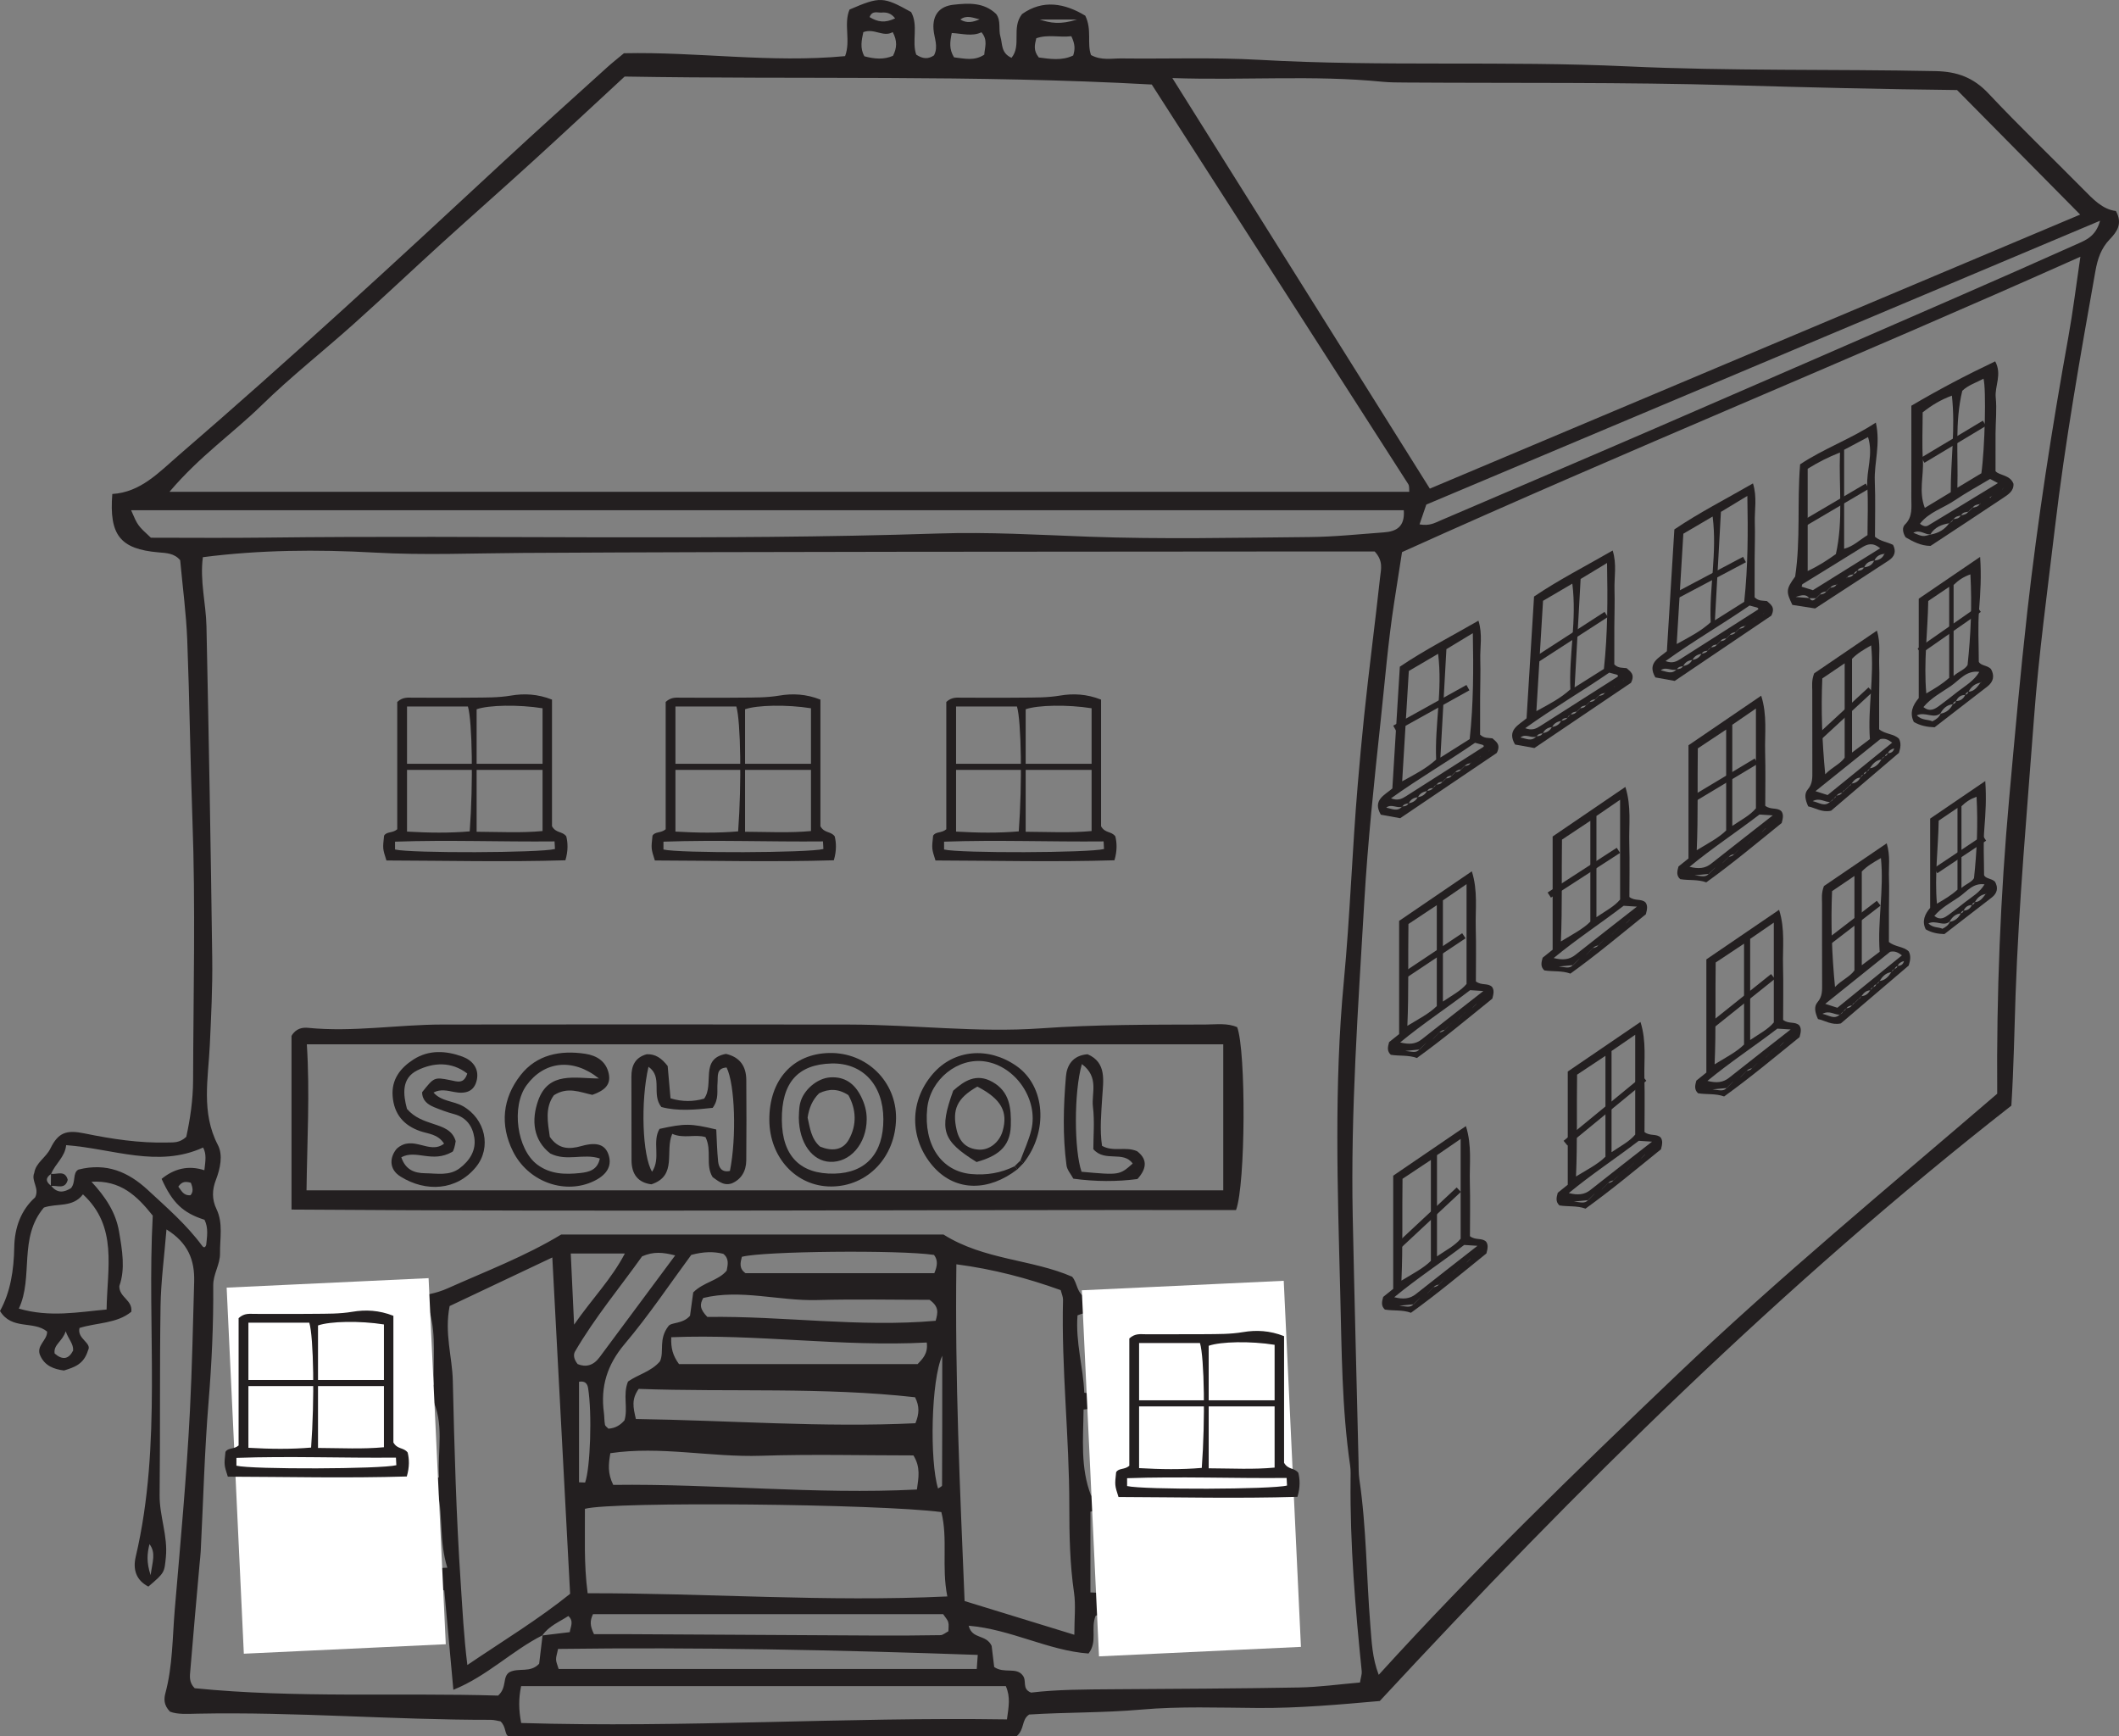 <?xml version="1.0" encoding="UTF-8"?>
<svg xmlns="http://www.w3.org/2000/svg" xmlns:xlink="http://www.w3.org/1999/xlink" width="347.346pt" height="284.591pt" viewBox="0 0 347.346 284.591" version="1.1">
<rect x="0" y="0" width="347.346" height="284.591" fill="#808080" stroke="none"/>
<defs>
<clipPath id="clip1">
  <path d="M 0 0 L 347.348 0 L 347.348 284.59 L 0 284.59 Z M 0 0 "/>
</clipPath>
<clipPath id="clip2">
  <path d="M 23 195 L 87 195 L 87 284.59 L 23 284.59 Z M 23 195 "/>
</clipPath>
<clipPath id="clip3">
  <path d="M 163 196 L 227 196 L 227 284.59 L 163 284.59 Z M 163 196 "/>
</clipPath>
</defs>
<g id="surface1">
<g clip-path="url(#clip1)" clip-rule="nonzero">
<path style=" stroke:none;fill-rule:evenodd;fill:rgb(13.73%,12.16%,12.549%);fill-opacity:1;" d="M 93.453 261.242 C 92.484 242.926 91.523 224.777 90.535 206.109 C 84.477 208.977 78.945 211.594 73.703 214.074 C 72.824 218.562 74.133 222.391 74.223 226.293 C 74.48 237.379 74.781 248.469 75.523 259.527 C 75.809 263.797 76.016 268.133 76.609 272.906 C 82.559 268.887 88.246 265.43 93.453 261.242 M 160.586 3.16 C 159.566 2.969 158.496 2.383 157.418 3.199 C 158.441 3.852 159.492 3.645 160.586 3.16 M 24.688 258.188 C 25 255.91 25.586 254.543 24.504 253.094 C 24.121 254.648 23.98 256.012 24.688 258.188 M 176.535 3.199 L 170.445 3.199 C 172.145 3.777 173.832 4.074 176.535 3.199 M 31.281 193.863 C 30.449 193.645 29.855 193.602 29.23 194.504 C 29.73 195.102 30.016 195.996 31.223 195.91 C 31.699 195.371 31.641 194.773 31.281 193.863 M 146.727 3.008 C 145.996 2.059 145.211 2.008 144.473 2.062 C 143.848 2.109 142.973 1.672 142.543 2.801 C 143.867 3.617 145.086 3.805 146.727 3.008 M 10.766 218.207 C 10.258 219.867 8.715 220.406 8.957 221.855 C 10.277 222.988 11.258 222.781 11.984 221.371 C 12.066 220.27 11.273 219.598 10.766 218.207 M 156.383 9.398 C 158.121 9.605 159.703 10.031 161.344 8.961 C 161.402 7.805 161.984 6.574 160.883 5.289 C 159.34 6.031 157.605 5.48 156.012 5.41 C 155.711 6.93 155.555 8.027 156.383 9.398 M 175.613 5.934 C 173.656 6.176 171.766 5.598 169.867 6.273 C 169.605 7.359 169.355 8.266 170.281 9.422 C 172.055 9.652 174.051 10 175.918 9.094 C 176.223 8.098 176.266 7.309 175.613 5.934 M 141.516 5.266 C 141.25 6.535 140.922 7.883 141.695 9.227 C 143.355 9.672 144.887 9.797 146.379 9.148 C 147.039 7.855 147.09 6.66 146.332 5.262 C 144.797 6.164 143.32 4.578 141.516 5.266 M 94.914 242.961 C 95.246 242.973 95.578 242.988 95.91 243.004 C 96.77 240.621 97.074 231.633 96.398 227.504 C 96.289 226.859 95.941 226.289 94.914 226.484 Z M 154.453 222.219 C 152.621 226.168 152.367 239.465 153.766 243.98 C 153.996 243.812 154.422 243.645 154.422 243.473 C 154.457 236.648 154.453 229.824 154.453 222.219 M 93.559 205.461 C 93.738 209.316 93.902 212.785 94.105 217.121 C 97.117 212.789 100.223 209.676 102.426 205.461 Z M 94.691 223.586 C 96 224.129 97.246 223.855 98.266 222.484 C 102.301 217.039 106.348 211.602 110.676 205.773 C 108.648 205.258 107.152 205.105 105.254 205.926 C 101.691 210.934 97.527 215.91 94.258 221.523 C 93.953 222.047 94.051 222.793 94.691 223.586 M 178.742 247.773 L 178.742 261.012 C 181.285 261.086 183.496 261.441 185.914 260.664 C 186.219 256.234 186.094 251.945 185.828 247.68 C 183.168 247.32 181.086 247.215 178.742 247.773 M 184.91 228.453 C 185.348 223.789 185.305 219.508 184.891 215.184 C 181.785 215.035 179.219 214.543 176.625 215.598 C 176.285 220.027 177.566 224.082 177.73 228.273 C 180.145 228.742 182.242 228.605 184.91 228.453 M 177.617 231.035 C 177.57 235.879 177.066 240.523 178.844 245.141 C 181.23 245.242 183.453 245.645 185.973 244.773 C 185.605 239.836 185.25 235.043 184.883 230.145 C 182.352 230.453 180.148 230.723 177.617 231.035 M 153.102 205.691 C 147.5 204.848 124.996 205.074 121.609 206.004 C 121.352 206.965 121.117 207.918 122.199 208.684 L 153.152 208.684 C 153.676 207.465 153.762 206.551 153.102 205.691 M 115.949 215.859 C 128.285 215.672 140.859 217.598 153.375 216.488 C 153.75 215.133 153.949 214.188 152.371 213.051 C 146.613 213.051 140.27 212.918 133.934 213.09 C 127.66 213.258 121.402 211.254 115.273 212.75 C 114.695 213.801 114.684 214.547 115.949 215.859 M 59.168 227.531 C 63.398 227.539 67.215 227.965 71.109 226.977 C 70.973 222.914 71.504 219.059 70.488 215.164 C 66.457 215.383 62.598 214.285 58.762 215.645 C 58.676 219.559 58.215 223.254 59.168 227.531 M 113.312 205.688 C 109.836 210.391 106.383 215.574 102.391 220.297 C 99.508 223.711 98.418 227.293 98.992 231.57 C 99.078 232.211 99.043 232.879 99.168 233.516 C 99.215 233.77 99.547 233.965 99.738 234.172 C 100.816 234.098 101.637 233.645 102.363 232.809 C 102.98 230.824 102.055 228.625 102.941 226.449 C 104.555 225.301 106.742 224.824 108.184 223.133 C 108.922 221.512 107.891 219.535 109.574 217.355 C 110.059 216.691 111.906 217.051 113.109 215.664 C 113.273 214.477 113.465 213.055 113.633 211.836 C 115.348 210.125 117.727 209.938 119.117 208.27 C 119.312 207.262 119.543 206.285 118.559 205.512 C 116.977 205.121 115.367 205.141 113.312 205.688 M 56.906 227.133 C 57.723 223.102 57.457 219.297 57.168 215.277 C 52.691 214.859 48.551 214.777 44.461 215.301 C 43.535 220.84 43.613 224.148 44.766 227.613 C 48.703 227.387 52.746 228.098 56.906 227.133 M 56.172 244.586 C 51.586 244.445 47.539 244.16 43.219 244.734 C 42.852 248.734 42.672 252.578 43.055 256.395 C 48.168 257.312 52.762 257.242 56.172 256.207 Z M 58.699 256.805 C 63.527 257.27 68.145 257.246 73.324 256.961 C 71.992 252.656 72.629 248.719 71.793 244.785 C 67.355 244.582 63.195 244.234 58.77 244.688 C 58.512 248.887 58.176 252.715 58.699 256.805 M 111.301 223.586 L 150.418 223.586 C 151.195 222.746 152.16 221.891 151.914 220.051 C 137.969 220.793 124.035 218.609 110.031 219.184 C 109.957 220.98 110.285 222.191 111.301 223.586 M 59.422 229.051 C 58.262 232.633 58.199 238.305 59.27 242.18 L 71.961 242.18 C 71.703 237.605 72.891 233.266 70.758 229.051 Z M 42.801 242.184 C 47.738 242.578 52.016 242.637 56.105 242.301 C 57.461 237.656 57.672 233.523 57.066 229.121 C 52.543 228.711 48.277 228.688 44.008 229.039 C 43.59 233.602 43.223 237.613 42.801 242.184 M 97.367 267.852 C 99.066 267.852 100.676 267.844 102.289 267.852 C 115.992 267.926 129.695 268.012 143.398 268.078 C 146.984 268.094 150.574 268.078 154.16 268.016 C 154.578 268.012 154.988 267.621 155.461 267.379 C 155.461 266.84 155.566 266.328 155.434 265.887 C 155.309 265.453 154.941 265.09 154.602 264.578 L 97.203 264.578 C 96.691 265.664 96.68 266.449 97.367 267.852 M 17.473 214.641 C 17.57 207.801 19.336 201.062 13.598 195.766 C 11.922 197.988 9.324 197.184 7.195 197.93 C 2.98 202.906 5.527 209.301 3.09 214.492 C 8.172 215.973 12.828 215.055 17.473 214.641 M 187.133 228.637 C 193.352 228.324 198.984 229.566 204.742 227.285 C 204.293 223.137 203.871 219.188 203.438 215.18 L 187.133 215.18 Z M 205.461 247.359 C 202.043 247.359 199.266 247.254 196.496 247.395 C 193.793 247.535 190.977 246.766 188.219 248.078 C 188.121 252.387 187.977 256.582 188.652 261.082 C 194.406 260.996 199.902 261.324 205.578 260.75 C 206.039 256.301 205.676 252.129 205.461 247.359 M 104.234 232.586 C 119.66 232.812 134.883 234.012 150.055 233.281 C 150.695 231.727 150.742 230.5 149.996 229.023 C 134.875 227.328 119.613 228.191 104.691 227.652 C 103.5 229.359 103.773 230.625 104.234 232.586 M 160.273 271.254 C 137.086 270.434 114.293 269.969 91.48 270.273 C 91.312 271.098 91.129 271.562 91.148 272.02 C 91.164 272.469 91.383 272.91 91.57 273.559 L 160.109 273.559 C 160.16 272.812 160.195 272.344 160.273 271.254 M 187.547 245.012 L 205.551 245.012 C 205.188 239.91 204.844 235.113 204.473 229.93 C 198.629 229.762 193.035 229.707 187.547 230.074 Z M 100.52 243.387 C 117.129 243.172 133.574 244.992 150.301 244.145 C 150.566 242.211 150.938 240.523 149.73 238.555 C 141.441 238.555 133.09 238.34 124.754 238.613 C 116.5 238.883 108.258 236.973 100.047 238.191 C 99.738 240.02 99.578 241.461 100.52 243.387 M 232.688 85.949 C 234.332 86.238 235.188 85.711 236.082 85.328 C 247.793 80.305 259.52 75.312 271.207 70.254 C 287.691 63.117 304.156 55.945 320.621 48.766 C 327.207 45.895 333.781 42.996 340.34 40.059 C 341.844 39.383 343.543 38.793 344.242 36.18 C 306.969 51.883 270.316 67.324 233.801 82.703 C 233.387 83.914 233.078 84.816 232.688 85.949 M 176.105 267.953 C 176.105 265.262 176.355 263.117 176.055 261.055 C 175.367 256.336 175.281 251.602 175.281 246.863 C 175.289 235.578 173.969 224.332 174.25 213.035 C 174.262 212.578 174.035 212.105 173.871 211.465 C 168.445 209.516 162.906 208.035 156.77 207.23 C 156.523 225.957 157.355 244.039 158.117 262.426 C 163.934 264.215 169.672 265.973 176.105 267.953 M 164.875 276.371 L 85.422 276.371 C 84.988 278.426 85.023 280.289 85.434 282.414 C 112.07 283.227 138.457 281.418 165.059 281.824 C 165.344 279.738 165.668 278.191 164.875 276.371 M 96.328 261.148 C 116.016 261.117 135.477 262.609 155.285 261.672 C 154.309 256.785 155.41 252.211 154.305 247.844 C 144.09 246.492 100.418 246.07 95.879 247.309 C 95.914 251.77 95.684 256.289 96.328 261.148 M 24.734 88.137 C 30.941 88.137 37.156 88.199 43.371 88.121 C 80.191 87.676 117.016 88.656 153.832 87.445 C 161.988 87.176 170.156 87.66 178.32 87.965 C 190.418 88.414 202.547 88.133 214.66 88.027 C 218.734 87.992 222.809 87.555 226.875 87.258 C 228.859 87.113 230.312 86.367 230.109 83.633 L 21.492 83.633 C 22.574 86.141 22.574 86.141 24.734 88.137 M 320.801 14.758 C 308.805 14.629 296.391 14.328 283.977 13.969 C 266.148 13.453 248.297 13.645 230.457 13.527 C 229.152 13.516 227.836 13.523 226.539 13.395 C 215.293 12.281 204.035 13.199 192.172 12.797 C 206.461 35.578 220.414 57.82 234.379 80.09 C 270.203 64.992 305.656 50.055 340.98 35.172 C 334.293 28.41 327.867 21.906 320.801 14.758 M 188.797 13.855 C 159.766 12.246 131.004 13.039 102.391 12.547 C 97.191 17.348 92.297 21.922 87.344 26.43 C 82.391 30.941 77.363 35.375 72.398 39.879 C 67.559 44.281 62.809 48.777 57.934 53.141 C 52.945 57.609 47.656 61.762 42.875 66.438 C 38.203 71.008 32.73 74.762 27.781 80.613 L 231.008 80.613 C 230.965 80.242 231.059 79.695 230.836 79.344 C 216.91 57.613 202.953 35.895 188.797 13.855 M 327.383 179.27 C 327.258 162.844 327.906 146.863 329.34 130.902 C 330.262 120.672 331.172 110.441 332.316 100.23 C 334.016 85.16 336.348 70.191 339.039 55.273 C 339.797 51.07 340.316 46.82 341.016 42.082 C 303.617 58.801 266.305 74.008 229.82 90.496 C 229.328 93.641 228.926 96.211 228.527 98.785 C 227.531 105.238 227.004 111.742 226.309 118.227 C 225.25 128.117 224.203 138.004 223.625 147.934 C 222.633 165.059 221.387 182.176 221.738 199.348 C 222.016 212.746 222.367 226.141 222.691 239.539 C 222.715 240.516 222.688 241.508 222.828 242.477 C 223.996 250.402 223.98 258.418 224.625 266.383 C 224.844 269.086 224.934 271.754 226 274.52 C 241.676 257.273 258.23 241.227 274.902 225.328 C 291.684 209.324 309.594 194.562 327.383 179.27 M 88.914 268.047 C 83.922 270.555 79.887 274.715 74.316 276.973 C 73.789 271.188 73.305 265.879 72.832 260.676 C 61.922 258.562 51.117 260.031 40.551 259.004 C 40.195 243.41 42.188 228.5 41.781 213.93 C 43.676 212.516 45.195 212.922 46.625 212.902 C 51.535 212.84 56.457 213.023 61.355 212.789 C 65.398 212.594 69.645 212.844 73.383 211.168 C 79.637 208.371 86.074 205.93 91.988 202.352 L 154.66 202.352 C 161.305 206.543 169.207 206.402 175.75 209.27 C 176.723 210.441 176.355 211.887 178.125 212.812 C 186.789 212.75 196.039 213.125 205.918 212.316 C 205.434 218.402 207.105 223.953 206.836 229.676 C 206.562 235.422 207.961 241.086 207.836 246.781 C 207.707 252.422 209.398 258.02 208.48 264.184 C 204.844 264.184 201.598 264.176 198.352 264.191 C 195.238 264.203 192.121 264.141 189.02 264.293 C 185.828 264.453 182.555 263.738 179.594 264.832 C 178.746 266.941 179.945 269.066 178.434 271.027 C 171.844 270.551 165.746 267.062 158.785 266.469 C 159.355 268.762 161.648 267.816 162.551 269.777 C 162.652 270.617 162.824 272.035 162.969 273.238 C 164.602 274.375 166.594 273.191 167.652 274.625 C 168.367 275.512 167.453 276.832 169.016 277.43 C 173.281 276.918 177.844 276.918 182.41 276.883 C 192.562 276.809 202.711 276.781 212.863 276.594 C 216.238 276.535 219.605 276.059 222.926 275.777 C 223.074 274.887 223.262 274.406 223.215 273.949 C 222.156 263.543 221.285 253.129 221.383 242.656 C 221.391 241.84 221.43 241.008 221.312 240.207 C 219.941 230.805 219.938 221.297 219.691 211.863 C 219.258 194.875 218.664 177.852 220.281 160.852 C 221.301 150.129 221.648 139.336 222.562 128.598 C 222.879 124.863 223.215 121.117 223.605 117.387 C 224.395 109.766 225.402 102.168 226.234 94.547 C 226.371 93.324 226.777 91.941 225.34 90.395 C 220.324 90.395 214.941 90.391 209.562 90.395 C 168.305 90.445 127.047 90.395 85.789 90.629 C 77.641 90.676 69.523 91.031 61.348 90.57 C 51.996 90.047 42.57 90.129 33.254 91.328 C 32.738 95.227 33.766 98.93 33.844 102.668 C 34.227 120.824 34.551 138.977 34.789 157.137 C 34.852 161.863 34.609 166.602 34.391 171.336 C 34.137 176.746 32.941 182.352 35.715 187.676 C 36.578 189.328 36.113 191.52 35.379 193.43 C 34.773 195 34.711 196.566 35.488 198.18 C 36.602 200.496 36.031 203.004 36.066 205.438 C 36.094 207.262 34.941 208.809 34.953 210.68 C 35.004 217.055 34.707 223.414 34.188 229.777 C 33.523 237.918 33.316 246.094 32.902 254.254 C 32.871 254.906 32.785 255.559 32.727 256.211 C 32.211 262.059 31.676 267.906 31.199 273.758 C 31.125 274.699 30.934 275.734 31.91 276.715 C 48.504 278.371 65.316 277.43 81.648 277.922 C 83.16 276.586 82.301 274.852 83.512 274.086 C 85.039 273.301 86.918 274.262 88.379 272.699 C 88.547 271.281 88.738 269.672 88.934 268.062 C 90.363 267.891 91.793 267.719 93.391 267.523 C 93.539 266.574 94.098 265.742 93.164 264.879 C 91.676 265.84 89.98 266.512 88.914 268.047 M 8.379 192.418 C 7.402 193.074 7.504 193.719 8.387 194.363 C 9.426 195.691 10.574 195.418 11.656 194.73 C 12.465 193.707 11.867 192.25 12.852 191.707 C 17.48 190.531 21.051 192.105 24.23 195.047 C 27.344 197.934 30.566 200.719 33.109 204.164 C 33.391 204.551 33.633 204.535 33.801 204.051 C 33.926 202.738 34.203 201.293 33.52 199.93 C 30.012 198.82 28.258 197.16 26.492 193.227 C 28.551 191.543 30.895 190.961 33.5 191.812 C 33.676 190.293 33.883 189.172 33.293 188.09 C 25.891 191.469 18.559 188.281 10.844 187.699 C 10.652 189.668 9.043 190.746 8.379 192.418 M 329.703 181.223 C 292.176 210.59 258.523 243.914 226.172 278.809 C 219.543 279.398 212.891 279.996 206.188 279.953 C 199.805 279.91 193.387 279.66 187.043 280.219 C 180.852 280.762 174.645 280.645 168.699 281.027 C 167.391 281.914 168.004 283.406 166.637 284.59 L 83.363 284.59 C 82.691 284.336 83.004 283.016 82.039 282.145 C 81.672 282.086 81.047 281.895 80.426 281.895 C 64.398 281.914 48.395 280.566 32.359 280.887 C 30.75 280.918 29.109 281.039 27.875 280.559 C 26.789 279.457 26.875 278.418 27.117 277.504 C 28.312 273.043 28.262 268.414 28.641 263.895 C 29.562 253 30.586 242.105 31.137 231.168 C 31.488 224.145 31.629 217.129 31.828 210.109 C 31.93 206.562 30.852 203.73 27.289 201.512 C 26.934 205.906 26.379 209.996 26.316 214.098 C 26.16 224.41 26.281 234.723 26.164 245.035 C 26.125 248.492 27.539 251.758 27.188 255.242 C 26.934 257.734 27.035 257.746 24.32 260.055 C 22.305 259.008 21.762 257.246 22.246 255.172 C 26.605 236.609 24.043 217.746 25.039 199.25 C 22.391 195.922 19.707 193.426 14.996 193.699 C 17.277 196.18 18.969 198.668 19.516 201.879 C 20.043 204.977 20.562 207.992 19.562 210.789 C 19.512 212.672 21.758 213.055 21.527 215.008 C 19.145 216.965 15.867 216.777 13.035 217.664 C 12.574 219.453 15.141 220.102 14.426 221.34 C 13.727 223.66 12.129 224.117 10.488 224.637 C 8.867 224.426 7.375 223.906 6.605 222.215 C 5.832 220.586 7.777 219.688 7.723 218.258 C 5.5 216.414 1.941 218.07 0 214.883 C 1.719 211.789 2.27 208.176 2.336 204.438 C 2.391 201.219 3.438 198.336 5.754 196.266 C 6.527 194.746 5.051 193.574 5.617 192.242 C 5.879 190.551 7.531 189.754 8.266 188.246 C 9.551 185.609 10.906 185.172 13.836 185.773 C 18.328 186.695 22.836 187.387 27.438 187.266 C 28.402 187.238 29.422 187.383 30.535 186.336 C 31.156 183.504 31.645 180.305 31.652 177.066 C 31.695 162.824 32.066 148.57 31.543 134.348 C 31.188 124.543 31.074 114.734 30.695 104.934 C 30.523 100.547 29.934 96.18 29.535 91.824 C 28.566 90.664 27.258 90.648 25.949 90.535 C 19.719 89.992 17.875 87.723 18.41 80.969 C 23.059 80.695 26.059 77.41 29.359 74.566 C 47.445 58.977 64.992 42.797 82.48 26.543 C 88.109 21.312 93.84 16.188 99.535 11.027 C 100.375 10.266 101.273 9.566 102.277 8.727 C 114.285 8.465 126.328 10.355 138.527 9.199 C 139.484 6.66 138.25 3.93 139.258 1.566 C 144.27 -0.594 144.777 -0.574 149.352 1.977 C 150.582 4.184 149.418 6.789 150.191 8.957 C 151.281 9.688 152.172 9.707 153.102 9.074 C 153.859 7.637 153.129 6.238 153.02 4.805 C 152.844 2.477 153.973 1.027 156.305 0.773 C 158.734 0.512 161.242 0.344 163.277 2.277 C 164.137 3.395 163.629 4.809 163.996 6.035 C 164.344 7.18 164.043 8.676 165.805 9.477 C 167.496 7.418 165.742 4.582 167.535 2.305 C 170.961 -0.129 174.527 0.535 177.895 2.57 C 179.031 4.867 178.145 7.117 178.84 9.023 C 180.559 9.957 182.219 9.559 183.812 9.578 C 191.344 9.668 198.891 9.383 206.402 9.805 C 226.508 10.949 246.656 9.938 266.746 10.879 C 283.598 11.664 300.438 11.309 317.281 11.656 C 320.809 11.727 323.488 12.707 325.934 15.305 C 330.98 20.668 336.297 25.77 341.477 31.012 C 343.086 32.637 344.629 34.32 346.84 34.586 C 347.996 36.703 346.965 38.039 345.828 39.223 C 344.395 40.719 343.828 42.461 343.473 44.469 C 340.992 58.434 338.508 72.41 336.844 86.488 C 335.617 96.852 334.199 107.191 333.418 117.621 C 332.289 132.766 330.926 147.879 330.391 163.07 C 330.184 168.93 330.102 174.82 329.703 181.223 "/>
</g>
<path style=" stroke:none;fill-rule:evenodd;fill:rgb(13.73%,12.16%,12.549%);fill-opacity:1;" d="M 50.246 195.109 L 200.516 195.109 L 200.516 171.172 L 50.297 171.172 C 50.812 179.219 50.34 187.035 50.246 195.109 M 47.785 198.258 L 47.785 169.793 C 48.508 168.523 49.641 168.387 50.508 168.473 C 57.871 169.203 65.176 167.938 72.508 167.93 C 94.773 167.902 117.031 167.898 139.297 167.934 C 149.75 167.953 160.199 169.297 170.648 168.555 C 179.629 167.918 188.602 167.953 197.586 167.93 C 199.352 167.926 201.18 167.645 202.801 168.367 C 204.258 172.305 204.184 194.129 202.609 198.34 C 151.273 198.273 99.785 198.637 47.785 198.258 "/>
<path style=" stroke:none;fill-rule:evenodd;fill:rgb(13.73%,12.16%,12.549%);fill-opacity:1;" d="M 288.414 133.508 C 284.629 136.41 280.711 138.973 276.949 142.074 C 278.426 142.449 279.496 142.355 280.492 141.566 C 283.781 138.961 287.094 136.387 290.59 133.648 C 289.773 133.598 289.191 133.559 288.414 133.508 M 283.957 118.793 L 283.957 135.375 C 285.461 134.352 286.887 133.633 287.832 132.492 L 287.832 116.133 C 286.438 117.09 285.242 117.91 283.957 118.793 M 278.129 139.359 C 279.992 138.223 281.77 137.305 282.953 136.117 L 282.953 119.582 C 281.188 120.754 279.758 121.703 278.305 122.668 C 278.219 128.305 278.371 133.809 278.129 139.359 M 287.059 137.684 C 287.211 137.531 287.363 137.375 287.52 137.223 C 287.562 137.168 287.609 137.117 287.652 137.062 C 287.609 137.113 287.562 137.168 287.516 137.219 C 287.363 137.371 287.211 137.527 287.055 137.684 C 286.898 137.836 286.746 137.988 286.594 138.141 C 286.547 138.195 286.504 138.246 286.461 138.297 C 286.508 138.246 286.555 138.199 286.602 138.148 C 286.75 137.992 286.906 137.84 287.059 137.684 M 282.434 141.367 C 282.59 141.219 282.742 141.062 282.895 140.91 C 283.051 140.758 283.203 140.602 283.359 140.449 C 283.707 140.383 284.047 140.289 284.277 139.988 C 284.434 139.836 284.586 139.68 284.742 139.527 C 284.898 139.375 285.055 139.223 285.211 139.07 C 285.254 139.02 285.297 138.965 285.344 138.914 C 285.297 138.965 285.254 139.016 285.207 139.07 C 285.055 139.223 284.902 139.379 284.75 139.535 C 284.598 139.691 284.441 139.844 284.289 139.996 C 283.934 140.059 283.609 140.172 283.367 140.457 C 283.215 140.613 283.062 140.766 282.906 140.922 C 282.754 141.074 282.602 141.23 282.445 141.383 C 282.398 141.438 282.352 141.492 282.301 141.547 C 282.344 141.488 282.391 141.43 282.434 141.367 M 280.586 142.75 C 280.738 142.598 280.895 142.449 281.051 142.293 C 281.098 142.242 281.145 142.191 281.195 142.137 C 281.152 142.195 281.105 142.25 281.062 142.309 C 280.906 142.461 280.758 142.617 280.605 142.77 C 280.449 142.926 280.293 143.082 280.141 143.238 C 279.5 143.301 278.863 143.363 277.777 143.469 C 278.887 143.574 279.566 143.867 280.117 143.219 C 280.273 143.062 280.43 142.906 280.586 142.75 M 289.359 135.824 C 289.203 135.98 289.051 136.137 288.898 136.289 C 288.855 136.344 288.816 136.398 288.773 136.449 C 288.82 136.402 288.867 136.352 288.91 136.305 C 289.066 136.152 289.223 135.996 289.375 135.844 C 289.414 135.785 289.449 135.73 289.492 135.676 C 289.445 135.723 289.402 135.777 289.359 135.824 M 276.777 122.156 C 280.789 119.418 284.645 116.789 288.695 114.031 C 289.711 117.234 289.258 120.285 289.34 123.285 C 289.422 126.266 289.359 129.25 289.359 132.074 C 290.285 132.793 291.285 132.293 292 132.961 C 292.379 133.473 292.285 134.066 292.055 134.898 C 288.09 138.102 284.039 141.496 279.691 144.625 C 278.285 144.109 276.805 144.336 275.414 144.102 C 274.754 143.488 274.914 142.82 275.137 142.027 C 275.598 141.656 276.129 141.23 276.777 140.707 Z M 276.777 122.156 "/>
<path style=" stroke:none;fill-rule:evenodd;fill:rgb(13.73%,12.16%,12.549%);fill-opacity:1;" d="M 286.789 99.25 C 282.34 102.316 277.598 105.055 273.016 108.355 C 274.141 108.793 274.816 108.422 275.465 108.012 C 279.668 105.344 283.867 102.66 288.066 99.98 C 288.281 99.844 288.301 99.738 288.035 99.586 C 287.715 99.5 287.309 99.391 286.789 99.25 M 285.91 98.645 C 286.543 92.805 286.535 87.184 286.426 81.281 C 284.812 82.258 283.461 83.078 282.094 83.902 C 281.77 89.785 281.445 95.555 281.109 101.672 C 282.887 100.555 284.363 99.621 285.91 98.645 M 275.934 87.48 C 275.57 93.523 275.215 99.395 274.844 105.562 C 276.973 104.398 278.816 103.453 280.414 101.992 C 280.16 96.293 281.496 90.648 280.734 84.664 C 279.016 85.672 277.578 86.516 275.934 87.48 M 281.98 105.102 C 282.387 105.066 282.762 104.977 282.992 104.598 C 283.164 104.426 283.336 104.254 283.508 104.086 C 283.902 104.035 284.297 103.98 284.52 103.578 C 284.691 103.41 284.859 103.242 285.035 103.07 C 285.426 103.008 285.828 102.973 286.047 102.562 C 286.129 102.5 286.211 102.438 286.199 102.449 C 286.211 102.438 286.141 102.512 286.066 102.586 C 285.684 102.656 285.312 102.762 285.059 103.09 C 284.887 103.262 284.715 103.434 284.543 103.605 C 284.152 103.66 283.77 103.742 283.531 104.109 C 283.359 104.277 283.188 104.453 283.02 104.621 C 282.625 104.676 282.227 104.719 282.008 105.125 C 281.84 105.297 281.664 105.469 281.496 105.641 C 281.09 105.664 280.695 105.73 280.48 106.145 C 280.238 106.242 280.016 106.359 279.969 106.656 C 279.562 106.691 279.152 106.723 278.945 107.164 C 278.277 107.258 277.734 107.547 277.422 108.18 C 276.727 108.238 276.207 108.555 275.906 109.203 C 275.492 109.223 275.105 109.305 274.879 109.707 C 274.02 110.07 273.062 109.176 272.23 109.883 C 273.121 110.023 274.055 110.637 274.852 109.676 C 275.277 109.672 275.668 109.602 275.883 109.168 C 276.547 109.07 277.082 108.777 277.398 108.152 C 278.082 108.078 278.605 107.762 278.922 107.133 C 279.324 107.098 279.691 106.988 279.941 106.629 C 280.113 106.461 280.281 106.289 280.453 106.113 C 280.855 106.082 281.234 105.996 281.469 105.613 C 281.637 105.445 281.809 105.273 281.98 105.102 M 287.594 101.562 C 287.512 101.629 287.43 101.691 287.527 101.613 C 287.445 101.711 287.512 101.629 287.578 101.551 C 287.629 101.488 287.684 101.426 287.734 101.363 C 287.688 101.43 287.641 101.496 287.594 101.562 M 289.113 100.543 C 289.066 100.609 289.02 100.676 288.973 100.746 C 289.02 100.672 289.062 100.605 289.105 100.535 C 289.152 100.484 289.191 100.438 289.234 100.383 C 289.195 100.438 289.152 100.488 289.113 100.543 M 289.605 98.488 C 290.188 99.051 291.078 99.469 290.352 100.914 C 285.293 104.332 279.914 107.965 274.52 111.609 C 273.438 111.414 272.375 111.223 271.348 111.035 C 269.945 108.645 271.953 107.84 273.234 106.738 C 273.641 100.133 274.043 93.578 274.461 86.777 C 278.473 84.059 282.883 81.809 287.348 79.234 C 288.051 81.496 287.59 83.578 287.648 85.625 C 287.711 87.652 287.629 89.684 287.621 91.711 C 287.613 93.812 287.617 95.918 287.617 97.906 C 288.277 98.562 288.988 98.426 289.641 98.52 Z M 289.605 98.488 "/>
<path style=" stroke:none;fill-rule:evenodd;fill:rgb(13.73%,12.16%,12.549%);fill-opacity:1;" d="M 308.223 121.145 C 304.812 123.883 301.285 126.711 297.594 129.68 C 298.445 129.953 298.984 130.121 299.582 130.316 C 303.109 127.453 306.613 124.609 310.164 121.727 C 309.508 121.238 309.008 120.977 308.223 121.145 M 303.582 123.352 C 304.645 122.547 305.543 121.871 306.512 121.145 C 306.145 116.031 307.242 111.008 306.719 105.785 C 305.461 106.496 304.414 107.117 303.582 107.988 Z M 302.379 124.195 L 302.379 108.719 C 301.02 109.641 299.875 110.414 298.711 111.203 C 298.492 116.41 298.672 121.508 299.191 126.914 C 300.332 125.73 301.625 125.254 302.379 124.195 M 305.984 126.465 C 305.723 126.535 305.539 126.684 305.488 126.965 C 305.211 127.02 305.035 127.172 304.996 127.461 C 304.285 127.465 303.875 127.922 303.508 128.445 C 303.344 128.613 303.172 128.781 303.008 128.949 C 302.84 129.113 302.676 129.277 302.512 129.445 C 302.258 129.52 302.078 129.668 302.016 129.938 C 301.617 129.965 301.277 130.105 301.027 130.43 C 300.859 130.598 300.691 130.766 300.523 130.934 C 300.359 131.098 300.195 131.266 300.031 131.43 C 299.156 131.566 298.359 130.672 297.133 131.312 C 298.285 131.574 299.086 132.309 300.004 131.402 C 300.25 131.32 300.445 131.184 300.5 130.906 C 300.754 130.832 300.941 130.684 301.004 130.41 C 301.398 130.375 301.754 130.266 301.988 129.914 C 302.156 129.75 302.32 129.582 302.484 129.418 C 302.652 129.254 302.816 129.09 302.984 128.922 C 303.23 128.836 303.422 128.695 303.484 128.422 C 304.172 128.383 304.648 128.027 304.969 127.438 C 305.133 127.27 305.297 127.105 305.465 126.938 C 305.723 126.863 305.898 126.711 305.957 126.441 C 306.23 126.375 306.41 126.223 306.457 125.938 C 307.414 125.84 307.969 125.203 308.441 124.457 C 308.609 124.289 308.773 124.121 308.941 123.957 C 309.203 123.887 309.391 123.742 309.438 123.457 C 309.996 123.457 310.367 123.215 310.496 122.668 C 310.023 122.789 309.637 123.012 309.461 123.484 C 309.203 123.559 309.035 123.719 308.965 123.98 C 308.699 124.047 308.52 124.203 308.469 124.484 C 307.508 124.578 306.957 125.215 306.484 125.965 C 306.316 126.133 306.152 126.297 305.984 126.465 M 311.273 121.078 C 311.645 121.773 311.566 122.492 311.273 123.402 C 307.625 126.508 303.863 129.715 300.152 132.883 C 298.66 133.219 297.547 132.402 296.402 132.176 C 295.91 131.09 295.699 130.125 296.336 129.391 C 297.148 128.457 297.078 127.43 297.078 126.363 C 297.074 121.98 297.059 117.602 297.066 113.215 C 297.066 112.398 296.926 111.566 297.375 110.371 C 300.547 108.215 303.996 105.867 307.668 103.363 C 308.297 105.453 307.969 107.25 308.035 109.008 C 308.102 110.742 308.035 112.48 308.031 114.215 C 308.027 116.023 308.027 117.828 308.027 119.535 C 309.07 120.383 310.395 120.234 311.273 121.078 "/>
<path style=" stroke:none;fill-rule:evenodd;fill:rgb(13.73%,12.16%,12.549%);fill-opacity:1;" d="M 326.219 78.504 C 324.242 79.691 322.25 80.77 320.383 82.035 C 318.52 83.301 316.191 83.938 314.719 85.844 C 315.262 86.289 315.73 86.336 316.062 86.133 C 319.836 83.871 323.586 81.57 327.5 79.184 C 326.953 78.895 326.602 78.707 326.219 78.504 M 321.656 64.055 C 320.414 69.223 321.004 74.441 320.855 79.941 C 322.426 78.996 323.652 78.258 324.785 77.574 C 325.359 73.496 325.602 63.742 325.133 62.066 C 323.953 62.727 322.664 63.09 321.656 64.055 M 315.164 67.59 C 315.164 70.246 315.039 72.844 315.199 75.426 C 315.359 77.957 314.477 80.539 315.516 83.25 C 317.055 82.316 318.445 81.473 319.766 80.676 C 319.758 75.332 320.551 70.148 319.953 64.848 C 318.164 65.516 316.746 66.344 315.164 67.59 M 322.695 83.879 C 322.195 83.926 321.695 83.965 321.445 84.5 C 320.957 84.566 320.5 84.676 320.207 85.121 C 319.996 85.332 319.789 85.543 319.574 85.754 C 318.289 85.957 317.145 86.406 316.426 87.586 C 315.543 87.68 314.738 86.723 313.629 87.328 C 315.18 87.973 315.18 87.973 316.453 87.617 C 317.738 87.402 318.785 86.801 319.543 85.719 C 319.84 85.598 320.113 85.449 320.172 85.09 C 320.668 85.043 321.168 85.012 321.41 84.465 C 321.902 84.406 322.363 84.289 322.664 83.848 C 322.871 83.637 323.082 83.426 323.293 83.215 C 323.781 83.156 324.254 83.07 324.535 82.598 C 324.641 82.516 324.738 82.434 324.719 82.453 C 324.738 82.43 324.652 82.527 324.57 82.629 C 324.082 82.691 323.605 82.773 323.328 83.25 C 323.117 83.457 322.906 83.668 322.695 83.879 M 326.438 81.379 C 326.129 81.48 326.062 81.578 326.238 81.598 C 326.285 81.602 326.355 81.441 326.414 81.352 C 326.512 81.277 326.609 81.203 326.574 81.23 C 326.605 81.195 326.523 81.285 326.438 81.379 M 328.305 80.121 C 328.246 80.203 328.188 80.285 328.129 80.363 C 328.184 80.281 328.238 80.195 328.293 80.113 C 328.348 80.047 328.398 79.988 328.449 79.922 C 328.402 79.988 328.355 80.055 328.305 80.121 M 327.105 77.223 C 327.723 77.973 329.48 77.789 330.047 79.293 C 330.121 80.508 329.168 81.066 328.328 81.629 C 324.371 84.277 320.391 86.883 316.449 89.48 C 314.836 89.465 313.582 88.762 312.375 88.078 C 311.902 87.348 311.754 86.469 312.254 85.984 C 313.574 84.699 313.297 83.137 313.305 81.613 C 313.32 76.648 313.309 71.676 313.309 66.504 C 317.734 63.887 322.262 61.504 327.051 59.227 C 328.215 61.383 326.953 63.277 327.141 65.156 C 327.332 67.102 327.121 69.09 327.109 71.059 C 327.098 73.012 327.105 74.965 327.105 77.223 "/>
<path style=" stroke:none;fill-rule:evenodd;fill:rgb(13.73%,12.16%,12.549%);fill-opacity:1;" d="M 297.168 96.738 C 300.848 94.445 304.469 92.191 308.203 89.863 C 306.945 88.848 306.082 89.18 305.145 89.766 C 301.934 91.781 298.691 93.746 295.469 95.742 C 295.375 95.801 295.379 96.012 295.328 96.16 C 295.961 96.359 296.57 96.551 297.168 96.738 M 302.289 89.949 C 303.812 89.547 304.781 88.539 306.121 87.711 C 306.121 85.051 306.254 82.359 306.086 79.688 C 305.918 77.09 307.102 74.496 306.211 71.641 C 304.766 72.406 303.559 73.047 302.289 73.723 Z M 296.316 76.832 L 296.316 93.594 C 298.145 92.746 299.582 91.785 300.938 90.816 C 302.18 85.281 301.402 79.82 301.609 74.168 C 299.629 74.953 297.996 75.793 296.316 76.832 M 299.945 96.348 C 300.379 96.289 300.824 96.254 301.059 95.789 C 301.152 95.723 301.25 95.652 301.23 95.66 C 301.246 95.648 301.168 95.734 301.086 95.82 C 300.648 95.875 300.25 95.996 299.973 96.371 C 299.785 96.562 299.598 96.75 299.406 96.938 C 298.977 97.004 298.547 97.074 298.293 97.492 C 298.105 97.68 297.914 97.871 297.727 98.059 C 297.348 98.059 296.969 98.055 296.586 98.051 C 296.078 97.398 295.449 97.477 294.344 97.848 C 295.387 97.934 295.996 97.984 296.602 98.031 C 296.969 98.641 297.332 98.438 297.695 98.027 C 297.887 97.844 298.074 97.652 298.266 97.465 C 298.699 97.406 299.129 97.34 299.379 96.91 C 299.566 96.723 299.758 96.535 299.945 96.348 M 304.422 93.547 C 304.883 93.543 305.328 93.496 305.543 92.988 C 306.301 92.918 306.906 92.609 307.219 91.871 C 308 91.832 308.594 91.512 308.895 90.754 C 308.988 90.68 309.082 90.613 309.047 90.641 C 309.074 90.602 309 90.691 308.922 90.781 C 308.156 90.84 307.559 91.16 307.242 91.898 C 306.461 91.941 305.871 92.266 305.566 93.02 C 305.098 93.012 304.688 93.113 304.449 93.574 C 304.16 93.664 303.938 93.82 303.887 94.145 C 303.441 94.176 303.016 94.246 302.77 94.695 C 302.676 94.766 302.578 94.836 302.598 94.824 C 302.582 94.84 302.66 94.754 302.742 94.664 C 303.172 94.598 303.609 94.547 303.855 94.113 C 304.137 94.016 304.375 93.879 304.422 93.547 M 293.82 99.176 C 292.73 96.945 292.77 96.57 294.262 94.5 C 295.176 88.461 294.562 82.387 295.074 76.109 C 298.914 73.543 303.375 71.969 307.488 69.266 C 308.285 72.805 307.195 75.82 307.316 78.863 C 307.438 81.922 307.344 84.988 307.344 87.984 C 308.262 88.738 309.332 88.82 310.309 89.309 C 310.848 90.375 310.594 91.219 309.57 91.887 C 305.516 94.523 301.469 97.164 297.539 99.73 C 296.148 99.512 294.965 99.328 293.781 99.145 Z M 293.82 99.176 "/>
<path style=" stroke:none;fill-rule:evenodd;fill:rgb(13.73%,12.16%,12.549%);fill-opacity:1;" d="M 324.445 110.129 C 322.32 109.82 321.195 111.484 319.75 112.469 C 318.215 113.516 316.523 114.398 315.289 115.895 C 316.375 116.762 317.172 116.207 317.926 115.66 C 318.949 114.918 319.93 114.125 320.926 113.352 C 322.168 112.391 323.562 111.613 324.445 110.129 M 320.234 95.879 L 320.234 110.793 C 321.094 110.027 322.039 109.797 322.523 109.004 C 323.055 104.066 323.262 99.195 322.988 94.145 C 321.867 94.543 321.047 95.078 320.234 95.879 M 316.078 98.504 C 315.992 103.617 315.309 108.559 315.758 113.66 C 317.125 112.855 318.359 112.148 319.512 111.098 L 319.512 96.188 C 318.297 97.004 317.266 97.703 316.078 98.504 M 322.168 113.91 C 321.426 113.898 320.93 114.262 320.637 114.922 C 320.363 114.988 320.172 115.137 320.125 115.43 C 319.141 115.52 318.527 116.117 318.07 116.934 C 316.934 117.875 315.555 116.586 314.199 117.258 C 315.055 118.113 316.051 117.887 316.758 118.234 C 317.418 117.898 317.875 117.555 318.105 116.973 C 319.051 116.812 319.691 116.258 320.117 115.422 C 320.391 115.355 320.582 115.207 320.625 114.91 C 321.355 114.902 321.848 114.543 322.145 113.891 C 322.418 113.82 322.602 113.664 322.656 113.379 C 323.684 113.34 324.133 112.531 324.684 111.855 C 324.77 111.789 324.852 111.723 324.836 111.734 C 324.848 111.723 324.781 111.801 324.711 111.879 C 323.762 112.027 323.105 112.559 322.676 113.398 C 322.398 113.461 322.207 113.609 322.168 113.91 M 314.52 98.133 C 317.816 95.887 321 93.719 324.582 91.277 C 324.797 94.438 324.637 97.145 324.414 99.887 C 324.184 102.656 324.363 105.465 324.363 108.465 C 324.672 109.129 325.727 109.02 326.355 109.648 C 326.973 110.742 326.789 111.73 325.773 112.523 C 322.906 114.754 320.023 116.965 317.121 119.207 C 315.93 119.168 314.789 118.961 313.715 118.336 C 312.98 116.852 313.531 115.59 314.52 114.418 Z M 314.52 98.133 "/>
<path style=" stroke:none;fill-rule:evenodd;fill:rgb(13.73%,12.16%,12.549%);fill-opacity:1;" d="M 8.336 194.406 C 8.34 193.738 8.344 193.066 8.352 192.398 C 9.332 192.551 10.668 191.719 11.105 193.387 C 10.66 195.07 9.309 194.219 8.336 194.406 "/>
<path style=" stroke:none;fill-rule:evenodd;fill:rgb(13.73%,12.16%,12.549%);fill-opacity:1;" d="M 108.113 185.035 C 112.254 184.125 113.215 184.129 117.41 185.133 C 117.5 186.816 117.531 188.594 117.711 190.352 C 117.82 191.414 118.344 192.215 119.648 191.926 C 120.758 186.41 120.48 177.723 119.102 174.973 C 117.355 175.082 117.715 176.434 117.617 177.508 C 117.496 178.773 117.895 180.121 116.824 181.586 C 114.027 181.898 111.039 182.168 108.406 181.445 C 106.73 179.332 108.703 176.551 106.301 174.855 C 104.98 180.562 105.293 189.477 106.891 192.055 C 108.379 189.836 106.84 187.133 108.113 185.035 M 119.004 172.742 C 121.305 173.273 122.309 174.793 122.332 176.984 C 122.371 181.391 122.363 185.789 122.328 190.191 C 122.312 191.973 121.5 193.309 119.961 193.965 C 119.133 194.238 118.52 194.035 117.945 193.711 C 117.527 193.477 117.148 193.168 116.812 192.938 C 115.582 190.945 116.746 188.648 115.648 186.387 C 113.988 185.859 112.035 186.676 110.195 185.844 C 108.941 188.719 111.086 192.691 106.781 194.121 C 104.602 193.855 103.527 192.473 103.52 190.195 C 103.5 185.629 103.52 181.062 103.5 176.496 C 103.492 174.676 104.109 173.324 106.004 172.801 C 107.441 172.734 108.461 173.461 109.445 174.73 C 109.586 176.297 109.738 178.055 109.91 180.023 C 111.836 180.617 113.676 180.586 115.418 180.078 C 117.148 177.723 114.645 173.535 119.004 172.742 "/>
<path style=" stroke:none;fill-rule:evenodd;fill:rgb(13.73%,12.16%,12.549%);fill-opacity:1;" d="M 74.184 188.77 C 70.848 190.719 68.246 188.355 65.781 189.688 C 66.492 191.785 67.977 192.281 69.676 192.305 C 71.605 192.324 73.637 192.781 75.352 191.484 C 77 190.234 78.078 188.555 77.746 186.441 C 77.457 184.594 76.441 183.141 74.438 182.613 C 73.336 182.324 72.262 181.922 71.207 181.496 C 70.113 181.047 69.203 180.383 69.195 179.023 C 71.133 176.594 71.152 176.512 73.809 177.047 C 75 177.289 76.039 177.715 76.594 175.961 C 73.988 173.953 71.027 174.145 68.41 175.438 C 65.762 176.746 66.086 179.414 66.711 181.758 C 67.949 183.203 69.539 183.723 71.059 184.227 C 72.664 184.758 74.168 185.238 74.695 187.039 C 74.578 187.902 74.332 188.66 74.184 188.77 M 71.062 179.078 C 72.348 180.551 74.336 180.434 75.887 181.312 C 79.535 183.375 80.633 188.082 78.02 191.285 C 74.836 195.188 69.785 195.422 65.664 192.855 C 63.621 191.582 63.945 189.57 65.027 188.289 C 67.707 185.879 70.363 189.336 72.793 187.453 C 71.773 185.875 70.227 185.863 68.91 185.414 C 66.168 184.477 64.594 182.613 64.363 179.695 C 64.141 176.914 65.652 175.016 67.793 173.648 C 70.301 172.043 73.102 172.207 75.77 173.176 C 77.387 173.758 78.555 175.078 78.168 176.969 C 77.754 178.973 76.266 179.344 74.41 178.977 C 73.32 178.762 72.184 178.477 71.062 179.078 "/>
<path style=" stroke:none;fill-rule:evenodd;fill:rgb(13.73%,12.16%,12.549%);fill-opacity:1;" d="M 98.18 176.773 C 93.859 173.32 89.148 173.973 86.301 177.902 C 83.777 181.383 84.73 188.379 88.062 190.883 C 90.188 192.477 92.621 192.535 95.098 192.27 C 96.559 192.113 97.941 191.773 98.324 189.891 C 95.641 188.992 92.93 190.438 90.191 189.062 C 87.395 186.859 87.078 183.605 88.215 180.387 C 89.93 175.543 94.289 176.77 98.18 176.773 M 97.098 179.457 C 95.082 179.027 93.043 178.062 90.789 179.523 C 89.293 181.578 89.789 183.996 90.125 186.34 C 91.512 188.328 93.188 188.449 95.336 187.84 C 97.98 187.094 99.262 187.707 99.777 189.344 C 100.363 191.211 99.383 192.742 96.945 193.773 C 92.27 195.754 86.504 193.586 84.078 188.707 C 81.922 184.379 82.383 180.004 85.316 176.246 C 87.953 172.855 91.84 172.102 95.949 172.727 C 97.812 173.008 99.363 173.961 99.789 175.996 C 100.16 177.77 99.148 178.738 97.098 179.457 "/>
<path style=" stroke:none;fill-rule:evenodd;fill:rgb(13.73%,12.16%,12.549%);fill-opacity:1;" d="M 128.16 183.629 C 128.215 189.48 131.188 192.492 136.777 192.367 C 141.945 192.246 144.82 189.051 144.801 183.441 C 144.785 177.812 141.398 174.18 136.297 174.316 C 130.746 174.461 128.098 177.488 128.16 183.629 M 126.109 183.578 C 126.074 177.02 129.953 172.695 135.973 172.594 C 142.07 172.488 146.941 177.273 146.879 183.305 C 146.809 189.637 142.23 194.457 136.262 194.477 C 130.547 194.492 126.141 189.766 126.109 183.578 "/>
<path style=" stroke:none;fill-rule:evenodd;fill:rgb(13.73%,12.16%,12.549%);fill-opacity:1;" d="M 166.762 191.668 C 162.07 195.289 156.805 195.277 153.23 191.48 C 149.316 187.32 148.695 180.883 152.93 175.992 C 156.387 172.008 162.023 171.516 166.617 174.723 C 171.363 178.031 171.891 185.465 167.742 190.676 C 167.582 190.523 167.418 190.375 167.254 190.23 C 167.863 188.559 168.641 186.926 169.055 185.207 C 170.246 180.246 166.516 174.781 161.52 173.992 C 157.008 173.277 152.477 176.934 151.988 181.676 C 151.379 187.645 154.309 192 159.227 192.438 C 161.703 192.656 164.07 192.273 166.305 191.164 C 166.453 191.336 166.609 191.504 166.762 191.668 "/>
<path style=" stroke:none;fill-rule:evenodd;fill:rgb(13.73%,12.16%,12.549%);fill-opacity:1;" d="M 177.34 174.414 C 176.008 179.059 176.078 188.59 177.289 192.062 C 183.512 192.625 183.512 192.625 185.672 190.715 C 184.098 188.547 181.129 190.555 179.219 188.359 C 179.219 186.234 179.445 183.777 179.152 181.387 C 178.887 179.207 180.219 176.562 177.34 174.414 M 180.645 187.816 C 182.578 188.875 184.477 187.855 186.395 188.695 C 187.926 189.863 188.18 191.34 186.445 193.254 C 183.113 193.695 179.602 193.691 175.941 193.195 C 175.535 192.434 174.926 191.77 174.824 191.031 C 174.172 186.184 174.316 181.305 174.727 176.457 C 174.871 174.688 175.773 172.992 178.273 172.801 C 181.445 174.148 180.84 177.176 180.684 179.75 C 180.516 182.488 180.246 185.18 180.645 187.816 "/>
<path style=" stroke:none;fill-rule:evenodd;fill:rgb(13.73%,12.16%,12.549%);fill-opacity:1;" d="M 167.742 190.676 C 167.418 191.008 167.09 191.34 166.762 191.668 C 166.605 191.504 166.457 191.336 166.305 191.164 C 166.621 190.855 166.938 190.539 167.254 190.23 C 167.422 190.375 167.582 190.523 167.742 190.676 "/>
<path style=" stroke:none;fill-rule:evenodd;fill:rgb(13.73%,12.16%,12.549%);fill-opacity:1;" d="M 134.27 179.199 C 133.164 180.285 132.621 181.613 132.383 183.18 C 132.762 184.844 132.949 186.656 134.422 187.938 C 136.301 188.703 138.121 188.621 139.152 186.766 C 140.488 184.359 140.348 181.809 139.066 179.5 C 137.379 178.402 135.84 178.441 134.27 179.199 M 130.941 183.223 C 130.98 182.754 130.934 181.746 131.164 180.805 C 131.703 178.629 133.961 176.738 136.062 176.594 C 138.484 176.426 140.09 177.625 141.133 179.711 C 141.727 180.895 142.082 182.121 142.07 183.473 C 142.043 187.465 139.359 190.598 136.027 190.434 C 133.18 190.293 131.004 187.422 130.941 183.223 "/>
<path style=" stroke:none;fill-rule:evenodd;fill:rgb(13.73%,12.16%,12.549%);fill-opacity:1;" d="M 160.211 178.102 C 156.887 179.992 156.035 181.84 156.812 185.203 C 157.262 187.148 158.418 188.32 160.465 188.434 C 162.191 188.535 163.809 187.234 164.344 185.414 C 165.27 182.246 164.148 180.148 160.211 178.102 M 160.082 190.469 C 154.449 186.965 153.914 185.262 156.25 178.77 C 158.039 177.176 160.035 175.848 162.672 177.332 C 165.516 178.93 165.77 181.602 165.691 184.516 C 165.59 188.188 163.27 189.551 160.082 190.469 "/>
<path style=" stroke:none;fill-rule:evenodd;fill:rgb(13.73%,12.16%,12.549%);fill-opacity:1;" d="M 64.754 139.242 C 67.324 139.871 88.508 139.801 90.969 139.16 C 90.953 138.867 90.938 138.562 90.902 137.914 C 82.176 138 73.477 137.648 64.754 137.957 Z M 66.719 115.801 L 66.719 136.305 C 70.289 136.512 73.668 136.559 76.996 136.27 C 77.574 128.527 77.418 118.152 76.699 115.801 Z M 78.129 136.332 C 82.012 136.355 85.426 136.543 88.934 136.215 L 88.934 116.09 C 84.988 115.461 80.094 115.559 78.129 116.254 Z M 90.484 135.43 C 91.16 136.617 92.152 136.199 92.824 137.082 C 93.082 138.121 93.152 139.426 92.68 141.008 C 82.848 141.305 73.066 141.066 63.344 141.039 C 62.723 139.105 62.723 139.105 62.957 136.98 C 63.387 136.25 64.336 136.605 65.117 135.922 L 65.117 115.055 C 66.074 114.176 66.949 114.367 67.766 114.359 C 71.012 114.344 74.262 114.387 77.508 114.348 C 79.594 114.328 81.668 114.367 83.762 114.012 C 85.91 113.645 88.137 113.746 90.484 114.672 Z M 90.484 135.43 "/>
<path style="fill:none;stroke-width:1;stroke-linecap:butt;stroke-linejoin:miter;stroke:rgb(13.73%,12.16%,12.549%);stroke-opacity:1;stroke-miterlimit:10;" d="M 0.001 0 L 24.786 0 " transform="matrix(1,0,0,-1,65.214,125.692)"/>
<path style=" stroke:none;fill-rule:evenodd;fill:rgb(13.73%,12.16%,12.549%);fill-opacity:1;" d="M 108.754 139.242 C 111.324 139.871 132.508 139.801 134.969 139.16 C 134.953 138.867 134.938 138.562 134.902 137.914 C 126.176 138 117.477 137.648 108.754 137.957 Z M 110.719 115.801 L 110.719 136.305 C 114.289 136.512 117.668 136.559 120.996 136.27 C 121.574 128.527 121.418 118.152 120.699 115.801 Z M 122.129 136.332 C 126.012 136.355 129.426 136.543 132.934 136.215 L 132.934 116.09 C 128.988 115.461 124.094 115.559 122.129 116.254 Z M 134.484 135.43 C 135.16 136.617 136.152 136.199 136.824 137.082 C 137.082 138.121 137.152 139.426 136.68 141.008 C 126.848 141.305 117.066 141.066 107.344 141.039 C 106.723 139.105 106.723 139.105 106.957 136.98 C 107.387 136.25 108.336 136.605 109.117 135.922 L 109.117 115.055 C 110.074 114.176 110.949 114.367 111.766 114.359 C 115.012 114.344 118.262 114.387 121.508 114.348 C 123.594 114.328 125.668 114.367 127.762 114.012 C 129.91 113.645 132.137 113.746 134.484 114.672 Z M 134.484 135.43 "/>
<path style="fill:none;stroke-width:1;stroke-linecap:butt;stroke-linejoin:miter;stroke:rgb(13.73%,12.16%,12.549%);stroke-opacity:1;stroke-miterlimit:10;" d="M 0.001 0 L 24.786 0 " transform="matrix(1,0,0,-1,109.214,125.692)"/>
<path style=" stroke:none;fill-rule:evenodd;fill:rgb(13.73%,12.16%,12.549%);fill-opacity:1;" d="M 154.754 139.242 C 157.324 139.871 178.508 139.801 180.969 139.16 C 180.953 138.867 180.938 138.562 180.902 137.914 C 172.176 138 163.477 137.648 154.754 137.957 Z M 156.719 115.801 L 156.719 136.305 C 160.289 136.512 163.668 136.559 166.996 136.27 C 167.574 128.527 167.418 118.152 166.699 115.801 Z M 168.129 136.332 C 172.012 136.355 175.426 136.543 178.934 136.215 L 178.934 116.09 C 174.988 115.461 170.094 115.559 168.129 116.254 Z M 180.484 135.43 C 181.16 136.617 182.152 136.199 182.824 137.082 C 183.082 138.121 183.152 139.426 182.68 141.008 C 172.848 141.305 163.066 141.066 153.344 141.039 C 152.723 139.105 152.723 139.105 152.957 136.98 C 153.387 136.25 154.336 136.605 155.117 135.922 L 155.117 115.055 C 156.074 114.176 156.949 114.367 157.766 114.359 C 161.012 114.344 164.262 114.387 167.508 114.348 C 169.594 114.328 171.668 114.367 173.762 114.012 C 175.91 113.645 178.137 113.746 180.484 114.672 Z M 180.484 135.43 "/>
<path style="fill:none;stroke-width:1;stroke-linecap:butt;stroke-linejoin:miter;stroke:rgb(13.73%,12.16%,12.549%);stroke-opacity:1;stroke-miterlimit:10;" d="M 0.001 0 L 24.786 0 " transform="matrix(1,0,0,-1,155.214,125.692)"/>
<path style=" stroke:none;fill-rule:evenodd;fill:rgb(13.73%,12.16%,12.549%);fill-opacity:1;" d="M 263.789 110.25 C 259.34 113.316 254.598 116.059 250.016 119.355 C 251.141 119.793 251.816 119.422 252.465 119.012 C 256.668 116.344 260.867 113.66 265.066 110.98 C 265.281 110.844 265.301 110.738 265.035 110.586 C 264.715 110.5 264.309 110.391 263.789 110.25 M 262.91 109.645 C 263.543 103.805 263.535 98.184 263.426 92.281 C 261.812 93.258 260.461 94.078 259.094 94.902 C 258.77 100.785 258.445 106.555 258.109 112.672 C 259.887 111.555 261.363 110.621 262.91 109.645 M 252.934 98.48 C 252.57 104.52 252.215 110.395 251.844 116.562 C 253.973 115.398 255.816 114.453 257.414 112.992 C 257.16 107.293 258.496 101.648 257.734 95.664 C 256.016 96.672 254.578 97.516 252.934 98.48 M 258.98 116.102 C 259.387 116.066 259.762 115.977 259.992 115.598 C 260.164 115.426 260.336 115.254 260.508 115.086 C 260.902 115.035 261.297 114.98 261.52 114.578 C 261.691 114.41 261.859 114.238 262.035 114.07 C 262.426 114.008 262.828 113.973 263.047 113.562 C 263.129 113.5 263.211 113.438 263.199 113.449 C 263.211 113.438 263.141 113.512 263.066 113.586 C 262.684 113.656 262.312 113.762 262.059 114.09 C 261.887 114.262 261.715 114.434 261.543 114.602 C 261.152 114.66 260.77 114.742 260.531 115.109 C 260.359 115.277 260.188 115.449 260.02 115.621 C 259.625 115.676 259.227 115.719 259.008 116.125 C 258.84 116.297 258.664 116.469 258.496 116.641 C 258.09 116.664 257.695 116.73 257.48 117.145 C 257.238 117.242 257.016 117.359 256.969 117.656 C 256.562 117.691 256.152 117.723 255.945 118.164 C 255.277 118.262 254.734 118.547 254.422 119.18 C 253.727 119.238 253.207 119.555 252.906 120.199 C 252.492 120.223 252.105 120.305 251.879 120.707 C 251.02 121.07 250.062 120.176 249.23 120.887 C 250.121 121.023 251.055 121.637 251.852 120.676 C 252.277 120.672 252.668 120.602 252.883 120.168 C 253.547 120.07 254.082 119.773 254.398 119.152 C 255.082 119.078 255.605 118.762 255.922 118.133 C 256.324 118.098 256.691 117.988 256.941 117.629 C 257.113 117.461 257.281 117.285 257.453 117.113 C 257.855 117.082 258.234 116.996 258.469 116.613 C 258.637 116.441 258.809 116.273 258.98 116.102 M 264.594 112.562 C 264.512 112.629 264.43 112.691 264.527 112.613 C 264.445 112.711 264.512 112.633 264.578 112.551 C 264.629 112.488 264.684 112.426 264.734 112.363 C 264.688 112.43 264.641 112.496 264.594 112.562 M 266.113 111.543 C 266.066 111.609 266.02 111.676 265.973 111.742 C 266.02 111.672 266.062 111.605 266.105 111.535 C 266.152 111.484 266.191 111.434 266.234 111.383 C 266.195 111.438 266.152 111.488 266.113 111.543 M 266.605 109.488 C 267.188 110.051 268.078 110.469 267.352 111.914 C 262.293 115.332 256.914 118.965 251.52 122.609 C 250.438 122.414 249.375 122.223 248.348 122.035 C 246.945 119.641 248.953 118.84 250.234 117.738 C 250.641 111.133 251.043 104.578 251.461 97.777 C 255.473 95.059 259.883 92.809 264.348 90.234 C 265.051 92.496 264.59 94.578 264.648 96.625 C 264.711 98.652 264.629 100.684 264.621 102.711 C 264.613 104.812 264.617 106.918 264.617 108.906 C 265.277 109.559 265.988 109.426 266.641 109.52 Z M 266.605 109.488 "/>
<path style=" stroke:none;fill-rule:evenodd;fill:rgb(13.73%,12.16%,12.549%);fill-opacity:1;" d="M 241.789 121.75 C 237.34 124.816 232.598 127.559 228.016 130.855 C 229.141 131.293 229.816 130.922 230.465 130.512 C 234.668 127.844 238.867 125.16 243.066 122.48 C 243.281 122.344 243.301 122.238 243.035 122.086 C 242.715 122 242.309 121.891 241.789 121.75 M 240.91 121.145 C 241.543 115.305 241.535 109.684 241.426 103.781 C 239.812 104.758 238.461 105.578 237.094 106.402 C 236.77 112.285 236.445 118.055 236.109 124.172 C 237.887 123.055 239.363 122.121 240.91 121.145 M 230.934 109.98 C 230.57 116.02 230.215 121.895 229.844 128.062 C 231.973 126.898 233.816 125.953 235.414 124.492 C 235.16 118.793 236.496 113.148 235.734 107.164 C 234.016 108.172 232.578 109.016 230.934 109.98 M 236.98 127.602 C 237.387 127.566 237.762 127.477 237.992 127.098 C 238.164 126.926 238.336 126.754 238.508 126.586 C 238.902 126.535 239.297 126.48 239.52 126.078 C 239.691 125.91 239.859 125.738 240.035 125.57 C 240.426 125.508 240.828 125.473 241.047 125.062 C 241.129 125 241.211 124.938 241.199 124.949 C 241.211 124.938 241.141 125.012 241.066 125.086 C 240.684 125.156 240.312 125.262 240.059 125.59 C 239.887 125.762 239.715 125.934 239.543 126.102 C 239.152 126.16 238.77 126.242 238.531 126.609 C 238.359 126.777 238.188 126.949 238.02 127.121 C 237.625 127.176 237.227 127.219 237.008 127.625 C 236.84 127.797 236.664 127.969 236.496 128.141 C 236.09 128.164 235.695 128.23 235.48 128.645 C 235.238 128.742 235.016 128.859 234.969 129.156 C 234.562 129.191 234.152 129.223 233.945 129.664 C 233.277 129.762 232.734 130.047 232.422 130.68 C 231.727 130.738 231.207 131.055 230.906 131.699 C 230.492 131.723 230.105 131.805 229.879 132.207 C 229.02 132.57 228.062 131.676 227.23 132.387 C 228.121 132.523 229.055 133.137 229.852 132.176 C 230.277 132.172 230.668 132.102 230.883 131.668 C 231.547 131.57 232.082 131.273 232.398 130.652 C 233.082 130.578 233.605 130.262 233.922 129.633 C 234.324 129.598 234.691 129.488 234.941 129.129 C 235.113 128.961 235.281 128.785 235.453 128.613 C 235.855 128.582 236.234 128.496 236.469 128.113 C 236.637 127.941 236.809 127.773 236.98 127.602 M 242.594 124.062 C 242.512 124.129 242.43 124.191 242.527 124.113 C 242.445 124.211 242.512 124.133 242.578 124.051 C 242.629 123.988 242.684 123.926 242.734 123.863 C 242.688 123.93 242.641 123.996 242.594 124.062 M 244.113 123.043 C 244.066 123.109 244.02 123.176 243.973 123.242 C 244.02 123.172 244.062 123.105 244.105 123.035 C 244.152 122.984 244.191 122.934 244.234 122.883 C 244.195 122.938 244.152 122.988 244.113 123.043 M 244.605 120.988 C 245.188 121.551 246.078 121.969 245.352 123.414 C 240.293 126.832 234.914 130.465 229.52 134.109 C 228.438 133.914 227.375 133.723 226.348 133.535 C 224.945 131.141 226.953 130.34 228.234 129.238 C 228.641 122.633 229.043 116.078 229.461 109.277 C 233.473 106.559 237.883 104.309 242.348 101.734 C 243.051 103.996 242.59 106.078 242.648 108.125 C 242.711 110.152 242.629 112.184 242.621 114.211 C 242.613 116.312 242.617 118.418 242.617 120.406 C 243.277 121.059 243.988 120.926 244.641 121.02 Z M 244.605 120.988 "/>
<path style=" stroke:none;fill-rule:evenodd;fill:rgb(13.73%,12.16%,12.549%);fill-opacity:1;" d="M 291.348 168.602 C 287.559 171.504 283.641 174.066 279.879 177.168 C 281.355 177.543 282.426 177.449 283.426 176.66 C 286.715 174.055 290.023 171.48 293.52 168.742 C 292.703 168.691 292.121 168.652 291.348 168.602 M 286.887 153.887 L 286.887 170.469 C 288.391 169.445 289.816 168.727 290.762 167.586 L 290.762 151.223 C 289.367 152.184 288.172 153.004 286.887 153.887 M 281.059 174.453 C 282.922 173.316 284.699 172.398 285.883 171.211 L 285.883 154.676 C 284.121 155.848 282.688 156.797 281.234 157.762 C 281.148 163.398 281.301 168.902 281.059 174.453 M 289.988 172.777 C 290.141 172.625 290.293 172.469 290.449 172.316 C 290.496 172.266 290.539 172.211 290.582 172.156 C 290.539 172.207 290.492 172.262 290.445 172.312 C 290.293 172.465 290.141 172.621 289.984 172.777 C 289.828 172.93 289.676 173.082 289.523 173.234 C 289.48 173.289 289.434 173.34 289.391 173.391 C 289.438 173.34 289.484 173.293 289.531 173.242 C 289.684 173.086 289.836 172.934 289.988 172.777 M 285.363 176.461 C 285.52 176.312 285.672 176.156 285.824 176.004 C 285.98 175.852 286.133 175.695 286.289 175.543 C 286.641 175.477 286.977 175.383 287.211 175.082 C 287.363 174.93 287.52 174.773 287.672 174.621 C 287.828 174.469 287.984 174.316 288.141 174.164 C 288.184 174.113 288.23 174.059 288.273 174.008 C 288.227 174.059 288.184 174.109 288.141 174.164 C 287.988 174.316 287.832 174.473 287.684 174.629 C 287.527 174.785 287.375 174.938 287.219 175.09 C 286.867 175.152 286.539 175.266 286.301 175.551 C 286.145 175.707 285.992 175.859 285.836 176.016 C 285.684 176.168 285.531 176.324 285.375 176.477 C 285.328 176.531 285.281 176.586 285.23 176.641 C 285.273 176.582 285.32 176.523 285.363 176.461 M 283.516 177.844 C 283.668 177.691 283.824 177.543 283.98 177.391 C 284.027 177.336 284.078 177.285 284.125 177.23 C 284.082 177.289 284.039 177.344 283.992 177.402 C 283.84 177.555 283.688 177.711 283.535 177.863 C 283.379 178.02 283.227 178.176 283.07 178.332 C 282.43 178.395 281.793 178.457 280.707 178.562 C 281.816 178.668 282.496 178.961 283.047 178.312 C 283.203 178.156 283.359 178 283.516 177.844 M 292.289 170.918 C 292.137 171.074 291.98 171.23 291.828 171.383 C 291.785 171.438 291.746 171.492 291.707 171.543 C 291.75 171.496 291.797 171.445 291.844 171.398 C 291.996 171.246 292.152 171.09 292.305 170.938 C 292.344 170.879 292.383 170.824 292.422 170.77 C 292.375 170.816 292.332 170.871 292.289 170.918 M 279.707 157.25 C 283.723 154.512 287.578 151.883 291.629 149.125 C 292.641 152.328 292.188 155.379 292.273 158.379 C 292.352 161.359 292.289 164.344 292.289 167.168 C 293.215 167.887 294.215 167.387 294.93 168.055 C 295.309 168.566 295.215 169.16 294.984 169.992 C 291.02 173.195 286.969 176.59 282.621 179.719 C 281.215 179.203 279.734 179.43 278.344 179.195 C 277.688 178.582 277.844 177.914 278.066 177.121 C 278.527 176.75 279.059 176.324 279.707 175.801 Z M 279.707 157.25 "/>
<path style=" stroke:none;fill-rule:evenodd;fill:rgb(13.73%,12.16%,12.549%);fill-opacity:1;" d="M 309.824 156.008 C 306.414 158.742 302.887 161.574 299.195 164.539 C 300.047 164.812 300.586 164.984 301.184 165.18 C 304.711 162.316 308.215 159.473 311.766 156.59 C 311.109 156.102 310.609 155.836 309.824 156.008 M 305.184 158.211 C 306.246 157.41 307.145 156.734 308.113 156.008 C 307.746 150.891 308.844 145.871 308.32 140.645 C 307.062 141.359 306.016 141.977 305.184 142.852 Z M 303.98 159.059 L 303.98 143.578 C 302.621 144.504 301.477 145.277 300.312 146.066 C 300.094 151.273 300.273 156.371 300.793 161.777 C 301.934 160.594 303.227 160.117 303.98 159.059 M 307.586 161.328 C 307.324 161.398 307.141 161.547 307.09 161.824 C 306.812 161.879 306.637 162.035 306.598 162.324 C 305.887 162.324 305.477 162.785 305.109 163.309 C 304.945 163.477 304.773 163.645 304.609 163.812 C 304.441 163.977 304.277 164.141 304.113 164.305 C 303.859 164.383 303.68 164.531 303.613 164.801 C 303.219 164.828 302.879 164.965 302.629 165.289 C 302.461 165.461 302.293 165.625 302.125 165.793 C 301.961 165.961 301.797 166.125 301.633 166.293 C 300.758 166.43 299.961 165.531 298.734 166.176 C 299.887 166.434 300.688 167.172 301.605 166.266 C 301.852 166.184 302.047 166.043 302.102 165.77 C 302.355 165.691 302.543 165.543 302.605 165.273 C 303 165.238 303.355 165.129 303.59 164.777 C 303.758 164.613 303.922 164.445 304.086 164.281 C 304.254 164.113 304.418 163.949 304.586 163.785 C 304.832 163.699 305.023 163.559 305.086 163.281 C 305.773 163.246 306.25 162.887 306.57 162.297 C 306.734 162.133 306.898 161.965 307.066 161.801 C 307.324 161.727 307.5 161.57 307.559 161.305 C 307.832 161.238 308.012 161.086 308.059 160.801 C 309.016 160.703 309.57 160.066 310.043 159.32 C 310.211 159.152 310.375 158.984 310.543 158.82 C 310.805 158.75 310.992 158.605 311.039 158.32 C 311.598 158.316 311.969 158.074 312.098 157.531 C 311.625 157.652 311.238 157.871 311.062 158.348 C 310.805 158.422 310.637 158.578 310.566 158.844 C 310.301 158.91 310.121 159.066 310.07 159.344 C 309.109 159.438 308.559 160.078 308.086 160.824 C 307.918 160.992 307.754 161.16 307.586 161.328 M 312.875 155.941 C 313.246 156.637 313.168 157.355 312.875 158.262 C 309.227 161.371 305.465 164.578 301.754 167.746 C 300.262 168.082 299.148 167.266 298.004 167.035 C 297.512 165.953 297.301 164.988 297.938 164.254 C 298.75 163.32 298.68 162.289 298.68 161.227 C 298.676 156.844 298.656 152.461 298.668 148.078 C 298.668 147.262 298.527 146.426 298.977 145.234 C 302.148 143.074 305.598 140.73 309.27 138.227 C 309.898 140.316 309.57 142.109 309.637 143.871 C 309.703 145.605 309.637 147.344 309.633 149.078 C 309.629 150.887 309.629 152.691 309.629 154.398 C 310.672 155.246 311.996 155.098 312.875 155.941 "/>
<path style=" stroke:none;fill-rule:evenodd;fill:rgb(13.73%,12.16%,12.549%);fill-opacity:1;" d="M 325.305 144.953 C 323.398 144.676 322.387 146.172 321.086 147.055 C 319.707 147.996 318.191 148.789 317.078 150.133 C 318.055 150.91 318.77 150.41 319.449 149.922 C 320.367 149.258 321.25 148.543 322.145 147.848 C 323.258 146.984 324.516 146.285 325.305 144.953 M 321.523 132.152 L 321.523 145.551 C 322.293 144.863 323.141 144.656 323.578 143.941 C 324.059 139.508 324.242 135.133 323.996 130.594 C 322.992 130.953 322.25 131.43 321.523 132.152 M 317.789 134.512 C 317.711 139.105 317.102 143.543 317.5 148.125 C 318.73 147.402 319.836 146.77 320.871 145.82 L 320.871 132.426 C 319.785 133.164 318.855 133.789 317.789 134.512 M 323.258 148.352 C 322.594 148.34 322.148 148.664 321.883 149.258 C 321.637 149.316 321.465 149.453 321.426 149.715 C 320.539 149.797 319.988 150.336 319.578 151.066 C 318.559 151.914 317.32 150.754 316.102 151.355 C 316.867 152.129 317.766 151.922 318.402 152.234 C 318.992 151.934 319.406 151.625 319.613 151.098 C 320.461 150.957 321.035 150.457 321.418 149.707 C 321.664 149.648 321.836 149.512 321.871 149.25 C 322.527 149.242 322.973 148.918 323.238 148.332 C 323.484 148.27 323.652 148.129 323.695 147.871 C 324.621 147.836 325.027 147.113 325.523 146.504 C 325.594 146.445 325.668 146.387 325.656 146.395 C 325.668 146.383 325.605 146.453 325.543 146.523 C 324.691 146.656 324.102 147.137 323.719 147.891 C 323.465 147.945 323.293 148.082 323.258 148.352 M 316.391 134.176 C 319.352 132.156 322.207 130.211 325.426 128.02 C 325.621 130.859 325.48 133.289 325.277 135.754 C 325.07 138.242 325.23 140.762 325.23 143.457 C 325.508 144.055 326.457 143.957 327.02 144.52 C 327.574 145.504 327.41 146.391 326.496 147.105 C 323.922 149.105 321.332 151.094 318.723 153.105 C 317.656 153.074 316.629 152.887 315.664 152.324 C 315.004 150.992 315.5 149.859 316.391 148.805 Z M 316.391 134.176 "/>
<path style=" stroke:none;fill-rule:evenodd;fill:rgb(13.73%,12.16%,12.549%);fill-opacity:1;" d="M 268.625 186.988 C 264.836 189.887 260.918 192.449 257.156 195.555 C 258.637 195.926 259.707 195.832 260.703 195.043 C 263.992 192.438 267.305 189.863 270.801 187.129 C 269.984 187.074 269.398 187.035 268.625 186.988 M 264.164 172.27 L 264.164 188.855 C 265.672 187.828 267.098 187.109 268.043 185.969 L 268.043 169.609 C 266.648 170.566 265.453 171.387 264.164 172.27 M 258.336 192.836 C 260.203 191.699 261.98 190.785 263.164 189.594 L 263.164 173.059 C 261.398 174.234 259.969 175.18 258.516 176.145 C 258.43 181.781 258.582 187.285 258.336 192.836 M 267.27 191.164 C 267.422 191.008 267.574 190.855 267.73 190.703 C 267.773 190.648 267.82 190.594 267.863 190.539 C 267.816 190.59 267.773 190.645 267.727 190.695 C 267.57 190.852 267.418 191.008 267.266 191.16 C 267.109 191.312 266.953 191.469 266.801 191.621 C 266.758 191.672 266.715 191.723 266.672 191.773 C 266.715 191.723 266.762 191.676 266.809 191.625 C 266.961 191.473 267.113 191.316 267.27 191.164 M 262.645 194.848 C 262.797 194.695 262.949 194.539 263.105 194.387 C 263.262 194.234 263.414 194.082 263.566 193.926 C 263.918 193.859 264.258 193.766 264.488 193.465 C 264.645 193.312 264.797 193.16 264.949 193.004 C 265.105 192.852 265.266 192.699 265.422 192.547 C 265.465 192.496 265.508 192.441 265.551 192.391 C 265.508 192.441 265.465 192.496 265.418 192.547 C 265.266 192.703 265.113 192.859 264.961 193.012 C 264.809 193.168 264.652 193.324 264.5 193.473 C 264.145 193.535 263.82 193.652 263.578 193.934 C 263.426 194.09 263.27 194.246 263.117 194.398 C 262.965 194.551 262.809 194.707 262.656 194.859 C 262.609 194.918 262.559 194.969 262.512 195.023 C 262.555 194.965 262.598 194.906 262.645 194.848 M 260.797 196.227 C 260.949 196.078 261.105 195.926 261.258 195.773 C 261.309 195.719 261.355 195.668 261.406 195.613 C 261.359 195.672 261.316 195.727 261.273 195.785 C 261.117 195.941 260.965 196.094 260.812 196.25 C 260.656 196.406 260.504 196.559 260.352 196.715 C 259.711 196.777 259.07 196.84 257.984 196.945 C 259.094 197.051 259.777 197.344 260.324 196.695 C 260.48 196.539 260.637 196.383 260.797 196.227 M 269.566 189.305 C 269.414 189.461 269.262 189.613 269.109 189.77 C 269.066 189.824 269.027 189.875 268.984 189.93 C 269.031 189.879 269.078 189.832 269.121 189.781 C 269.277 189.629 269.434 189.473 269.586 189.32 C 269.621 189.262 269.66 189.207 269.699 189.152 C 269.656 189.203 269.613 189.254 269.566 189.305 M 256.988 175.633 C 261 172.898 264.855 170.266 268.906 167.508 C 269.922 170.711 269.469 173.762 269.551 176.762 C 269.633 179.746 269.566 182.73 269.566 185.551 C 270.496 186.273 271.496 185.77 272.211 186.441 C 272.586 186.949 272.492 187.543 272.266 188.379 C 268.301 191.578 264.25 194.973 259.898 198.105 C 258.496 197.586 257.012 197.812 255.621 197.578 C 254.965 196.965 255.125 196.301 255.348 195.504 C 255.809 195.133 256.34 194.707 256.988 194.188 Z M 256.988 175.633 "/>
<path style=" stroke:none;fill-rule:evenodd;fill:rgb(100%,100%,100%);fill-opacity:1;" d="M 72.551 269.027 L 40.445 270.535 L 37.676 211.531 L 69.777 210.023 Z M 72.551 269.027 "/>
<g clip-path="url(#clip2)" clip-rule="nonzero">
<path style="fill:none;stroke-width:1;stroke-linecap:butt;stroke-linejoin:miter;stroke:rgb(100%,100%,100%);stroke-opacity:1;stroke-miterlimit:10;" d="M 0.001 0 L -32.104 -1.508 L -34.874 57.496 L -2.772 59.004 Z M 0.001 0 " transform="matrix(1,0,0,-1,72.549,269.027)"/>
</g>
<path style=" stroke:none;fill-rule:evenodd;fill:rgb(100%,100%,100%);fill-opacity:1;" d="M 212.727 269.461 L 180.625 270.969 L 177.852 211.965 L 209.953 210.457 Z M 212.727 269.461 "/>
<g clip-path="url(#clip3)" clip-rule="nonzero">
<path style="fill:none;stroke-width:1;stroke-linecap:butt;stroke-linejoin:miter;stroke:rgb(100%,100%,100%);stroke-opacity:1;stroke-miterlimit:10;" d="M -0 -0.001 L -32.102 -1.509 L -34.875 57.495 L -2.773 59.003 Z M -0 -0.001 " transform="matrix(1,0,0,-1,212.727,269.46)"/>
</g>
<path style="fill:none;stroke-width:1;stroke-linecap:butt;stroke-linejoin:miter;stroke:rgb(13.73%,12.16%,12.549%);stroke-opacity:1;stroke-miterlimit:10;" d="M -0.001 -0.001 L 11.999 6.667 " transform="matrix(1,0,0,-1,228.622,119.378)"/>
<path style="fill:none;stroke-width:1;stroke-linecap:butt;stroke-linejoin:miter;stroke:rgb(13.73%,12.16%,12.549%);stroke-opacity:1;stroke-miterlimit:10;" d="M 0.001 0.001 L 11.333 7.333 " transform="matrix(1,0,0,-1,251.956,108.044)"/>
<path style="fill:none;stroke-width:1;stroke-linecap:butt;stroke-linejoin:miter;stroke:rgb(13.73%,12.16%,12.549%);stroke-opacity:1;stroke-miterlimit:10;" d="M -0.001 -0 L 11.335 6 " transform="matrix(1,0,0,-1,274.622,97.711)"/>
<path style="fill:none;stroke-width:1;stroke-linecap:butt;stroke-linejoin:miter;stroke:rgb(13.73%,12.16%,12.549%);stroke-opacity:1;stroke-miterlimit:10;" d="M -0 0.001 L 10.797 6.357 " transform="matrix(1,0,0,-1,295.289,86.044)"/>
<path style="fill:none;stroke-width:1;stroke-linecap:butt;stroke-linejoin:miter;stroke:rgb(13.73%,12.16%,12.549%);stroke-opacity:1;stroke-miterlimit:10;" d="M 0 0.002 L 10.09 6.048 " transform="matrix(1,0,0,-1,315.199,75.427)"/>
<path style=" stroke:none;fill-rule:evenodd;fill:rgb(13.73%,12.16%,12.549%);fill-opacity:1;" d="M 240.984 162.297 C 237.195 165.199 233.277 167.758 229.516 170.863 C 230.992 171.234 232.062 171.141 233.059 170.352 C 236.348 167.746 239.66 165.176 243.156 162.438 C 242.34 162.383 241.758 162.344 240.984 162.297 M 236.523 147.578 L 236.523 164.164 C 238.027 163.137 239.453 162.418 240.398 161.277 L 240.398 144.918 C 239.004 145.875 237.809 146.695 236.523 147.578 M 230.695 168.145 C 232.559 167.012 234.336 166.094 235.52 164.902 L 235.52 148.367 C 233.754 149.543 232.324 150.492 230.871 151.453 C 230.785 157.094 230.938 162.594 230.695 168.145 M 239.625 166.473 C 239.777 166.316 239.93 166.164 240.086 166.012 C 240.129 165.957 240.176 165.902 240.219 165.852 C 240.176 165.902 240.129 165.953 240.082 166.008 C 239.93 166.16 239.777 166.316 239.621 166.469 C 239.465 166.621 239.312 166.777 239.16 166.93 C 239.113 166.98 239.07 167.031 239.027 167.086 C 239.074 167.035 239.121 166.984 239.168 166.938 C 239.316 166.781 239.473 166.629 239.625 166.473 M 235 170.156 C 235.156 170.004 235.309 169.852 235.461 169.695 C 235.617 169.543 235.77 169.391 235.926 169.238 C 236.273 169.172 236.613 169.074 236.844 168.773 C 237 168.621 237.152 168.469 237.309 168.316 C 237.465 168.16 237.621 168.008 237.777 167.859 C 237.82 167.805 237.863 167.75 237.91 167.699 C 237.863 167.75 237.82 167.805 237.773 167.855 C 237.621 168.012 237.469 168.168 237.316 168.324 C 237.164 168.477 237.008 168.633 236.855 168.785 C 236.5 168.844 236.176 168.961 235.934 169.246 C 235.781 169.398 235.629 169.555 235.473 169.707 C 235.32 169.863 235.168 170.016 235.012 170.172 C 234.965 170.227 234.918 170.277 234.867 170.332 C 234.91 170.273 234.957 170.215 235 170.156 M 233.152 171.539 C 233.305 171.387 233.461 171.234 233.617 171.082 C 233.664 171.027 233.711 170.977 233.762 170.926 C 233.719 170.98 233.672 171.035 233.629 171.094 C 233.473 171.25 233.324 171.402 233.172 171.559 C 233.016 171.715 232.859 171.871 232.707 172.023 C 232.066 172.086 231.43 172.148 230.344 172.254 C 231.453 172.359 232.133 172.652 232.684 172.004 C 232.84 171.848 232.996 171.695 233.152 171.539 M 241.926 164.613 C 241.773 164.77 241.617 164.926 241.465 165.078 C 241.422 165.133 241.383 165.184 241.34 165.238 C 241.387 165.188 241.434 165.141 241.477 165.094 C 241.633 164.938 241.789 164.781 241.941 164.629 C 241.98 164.574 242.016 164.516 242.059 164.461 C 242.012 164.512 241.969 164.562 241.926 164.613 M 229.344 150.941 C 233.359 148.207 237.211 145.574 241.262 142.816 C 242.277 146.02 241.824 149.07 241.906 152.07 C 241.988 155.055 241.926 158.039 241.926 160.859 C 242.852 161.582 243.852 161.078 244.566 161.75 C 244.945 162.262 244.852 162.852 244.621 163.688 C 240.656 166.887 236.605 170.281 232.258 173.414 C 230.852 172.898 229.371 173.121 227.98 172.887 C 227.32 172.277 227.48 171.609 227.703 170.812 C 228.164 170.441 228.695 170.02 229.344 169.496 Z M 229.344 150.941 "/>
<path style="fill:none;stroke-width:1;stroke-linecap:butt;stroke-linejoin:miter;stroke:rgb(13.73%,12.16%,12.549%);stroke-opacity:1;stroke-miterlimit:10;" d="M 0.001 0.001 L 10.001 6.665 " transform="matrix(1,0,0,-1,229.956,160.044)"/>
<path style=" stroke:none;fill-rule:evenodd;fill:rgb(13.73%,12.16%,12.549%);fill-opacity:1;" d="M 266.148 148.465 C 262.359 151.363 258.441 153.926 254.68 157.031 C 256.156 157.402 257.23 157.309 258.227 156.52 C 261.516 153.914 264.828 151.34 268.324 148.605 C 267.504 148.551 266.922 148.512 266.148 148.465 M 261.688 133.746 L 261.688 150.332 C 263.195 149.305 264.617 148.586 265.566 147.445 L 265.566 131.086 C 264.168 132.043 262.973 132.863 261.688 133.746 M 255.859 154.312 C 257.723 153.176 259.504 152.262 260.688 151.07 L 260.688 134.535 C 258.922 135.711 257.488 136.656 256.039 137.621 C 255.953 143.258 256.105 148.762 255.859 154.312 M 264.789 152.641 C 264.945 152.484 265.098 152.332 265.254 152.18 C 265.297 152.125 265.344 152.07 265.387 152.016 C 265.34 152.066 265.297 152.121 265.25 152.172 C 265.094 152.328 264.941 152.484 264.789 152.637 C 264.633 152.789 264.477 152.945 264.324 153.098 C 264.281 153.148 264.238 153.199 264.195 153.25 C 264.238 153.199 264.285 153.152 264.332 153.102 C 264.484 152.949 264.637 152.793 264.789 152.641 M 260.168 156.324 C 260.32 156.172 260.473 156.016 260.629 155.863 C 260.781 155.711 260.938 155.559 261.09 155.402 C 261.441 155.336 261.777 155.242 262.012 154.941 C 262.164 154.789 262.32 154.637 262.473 154.48 C 262.629 154.328 262.785 154.176 262.941 154.023 C 262.988 153.973 263.031 153.918 263.074 153.867 C 263.031 153.918 262.984 153.973 262.941 154.023 C 262.789 154.18 262.637 154.336 262.484 154.488 C 262.332 154.645 262.176 154.801 262.023 154.949 C 261.668 155.012 261.34 155.129 261.102 155.41 C 260.949 155.566 260.793 155.723 260.641 155.875 C 260.484 156.027 260.332 156.184 260.18 156.336 C 260.129 156.395 260.082 156.445 260.035 156.5 C 260.078 156.441 260.121 156.383 260.168 156.324 M 258.316 157.703 C 258.473 157.555 258.625 157.402 258.781 157.25 C 258.832 157.195 258.879 157.145 258.926 157.09 C 258.883 157.148 258.84 157.203 258.793 157.262 C 258.641 157.414 258.488 157.57 258.336 157.727 C 258.18 157.883 258.027 158.035 257.871 158.191 C 257.234 158.254 256.594 158.316 255.508 158.422 C 256.617 158.527 257.297 158.82 257.848 158.172 C 258.004 158.016 258.16 157.859 258.316 157.703 M 267.09 150.781 C 266.938 150.938 266.785 151.09 266.629 151.246 C 266.59 151.301 266.551 151.352 266.508 151.406 C 266.555 151.355 266.598 151.309 266.645 151.258 C 266.797 151.105 266.953 150.949 267.105 150.797 C 267.145 150.738 267.184 150.684 267.223 150.629 C 267.18 150.68 267.137 150.73 267.09 150.781 M 254.508 137.109 C 258.523 134.371 262.379 131.742 266.43 128.984 C 267.445 132.188 266.992 135.238 267.074 138.238 C 267.152 141.223 267.09 144.207 267.09 147.027 C 268.02 147.746 269.02 147.246 269.73 147.914 C 270.109 148.426 270.016 149.02 269.789 149.855 C 265.82 153.055 261.773 156.449 257.422 159.582 C 256.016 159.062 254.535 159.289 253.145 159.055 C 252.488 158.441 252.648 157.777 252.867 156.98 C 253.332 156.609 253.863 156.184 254.508 155.664 Z M 254.508 137.109 "/>
<path style="fill:none;stroke-width:1;stroke-linecap:butt;stroke-linejoin:miter;stroke:rgb(13.73%,12.16%,12.549%);stroke-opacity:1;stroke-miterlimit:10;" d="M 0.002 0 L 11.334 7.332 " transform="matrix(1,0,0,-1,253.955,146.711)"/>
<path style="fill:none;stroke-width:1;stroke-linecap:butt;stroke-linejoin:miter;stroke:rgb(13.73%,12.16%,12.549%);stroke-opacity:1;stroke-miterlimit:10;" d="M 0.001 -0.001 L 10.001 5.999 " transform="matrix(1,0,0,-1,277.89,130.757)"/>
<path style="fill:none;stroke-width:1;stroke-linecap:butt;stroke-linejoin:miter;stroke:rgb(13.73%,12.16%,12.549%);stroke-opacity:1;stroke-miterlimit:10;" d="M 0.001 0.001 L 8.665 8.001 " transform="matrix(1,0,0,-1,297.956,121.044)"/>
<path style="fill:none;stroke-width:1;stroke-linecap:butt;stroke-linejoin:miter;stroke:rgb(13.73%,12.16%,12.549%);stroke-opacity:1;stroke-miterlimit:10;" d="M -0.001 -0 L 9.788 6.824 " transform="matrix(1,0,0,-1,314.622,106.711)"/>
<path style=" stroke:none;fill-rule:evenodd;fill:rgb(13.73%,12.16%,12.549%);fill-opacity:1;" d="M 240.012 204.059 C 236.223 206.957 232.305 209.52 228.543 212.625 C 230.023 212.996 231.094 212.902 232.09 212.113 C 235.379 209.508 238.691 206.934 242.188 204.199 C 241.371 204.145 240.785 204.105 240.012 204.059 M 235.551 189.34 L 235.551 205.926 C 237.059 204.898 238.484 204.18 239.43 203.039 L 239.43 186.68 C 238.035 187.637 236.84 188.457 235.551 189.34 M 229.723 209.906 C 231.59 208.77 233.367 207.855 234.551 206.664 L 234.551 190.129 C 232.785 191.305 231.355 192.25 229.902 193.215 C 229.816 198.852 229.969 204.355 229.723 209.906 M 238.656 208.234 C 238.809 208.078 238.961 207.926 239.117 207.773 C 239.16 207.719 239.207 207.664 239.25 207.609 C 239.203 207.66 239.16 207.715 239.113 207.766 C 238.957 207.922 238.805 208.078 238.652 208.23 C 238.496 208.383 238.34 208.539 238.188 208.691 C 238.145 208.742 238.102 208.793 238.059 208.844 C 238.102 208.793 238.148 208.746 238.195 208.695 C 238.348 208.543 238.5 208.387 238.656 208.234 M 234.031 211.918 C 234.184 211.766 234.336 211.609 234.492 211.457 C 234.648 211.305 234.801 211.152 234.953 210.996 C 235.305 210.93 235.645 210.836 235.875 210.535 C 236.031 210.383 236.184 210.23 236.336 210.074 C 236.492 209.922 236.652 209.77 236.809 209.617 C 236.852 209.566 236.895 209.512 236.938 209.461 C 236.895 209.512 236.852 209.566 236.805 209.617 C 236.652 209.773 236.5 209.93 236.348 210.082 C 236.195 210.238 236.039 210.395 235.887 210.543 C 235.531 210.605 235.207 210.723 234.965 211.004 C 234.812 211.16 234.656 211.316 234.504 211.469 C 234.352 211.621 234.195 211.777 234.043 211.93 C 233.996 211.988 233.945 212.039 233.898 212.094 C 233.941 212.035 233.984 211.977 234.031 211.918 M 232.184 213.297 C 232.336 213.148 232.492 212.996 232.645 212.844 C 232.695 212.789 232.742 212.738 232.793 212.684 C 232.746 212.742 232.703 212.797 232.66 212.855 C 232.504 213.012 232.352 213.164 232.199 213.32 C 232.043 213.477 231.891 213.629 231.738 213.785 C 231.098 213.848 230.457 213.91 229.371 214.016 C 230.48 214.121 231.164 214.414 231.711 213.766 C 231.867 213.609 232.023 213.453 232.184 213.297 M 240.953 206.375 C 240.801 206.531 240.648 206.684 240.496 206.84 C 240.453 206.895 240.414 206.945 240.371 207 C 240.418 206.949 240.465 206.902 240.508 206.852 C 240.664 206.699 240.82 206.543 240.969 206.391 C 241.008 206.332 241.047 206.277 241.086 206.223 C 241.043 206.273 241 206.324 240.953 206.375 M 228.375 192.703 C 232.387 189.969 236.242 187.336 240.293 184.578 C 241.309 187.781 240.855 190.832 240.938 193.832 C 241.02 196.816 240.953 199.801 240.953 202.621 C 241.883 203.344 242.883 202.84 243.594 203.512 C 243.973 204.02 243.879 204.613 243.652 205.449 C 239.688 208.648 235.637 212.043 231.285 215.176 C 229.883 214.656 228.398 214.883 227.008 214.648 C 226.352 214.035 226.512 213.371 226.734 212.574 C 227.195 212.203 227.727 211.777 228.375 211.258 Z M 228.375 192.703 "/>
<path style="fill:none;stroke-width:1;stroke-linecap:butt;stroke-linejoin:miter;stroke:rgb(13.73%,12.16%,12.549%);stroke-opacity:1;stroke-miterlimit:10;" d="M -0.001 0 L 9.999 9.332 " transform="matrix(1,0,0,-1,229.122,204.332)"/>
<path style="fill:none;stroke-width:1;stroke-linecap:butt;stroke-linejoin:miter;stroke:rgb(13.73%,12.16%,12.549%);stroke-opacity:1;stroke-miterlimit:10;" d="M -0.001 -0.002 L 12.929 10.615 " transform="matrix(1,0,0,-1,256.622,187.377)"/>
<path style="fill:none;stroke-width:1;stroke-linecap:butt;stroke-linejoin:miter;stroke:rgb(13.73%,12.16%,12.549%);stroke-opacity:1;stroke-miterlimit:10;" d="M 0.002 -0.002 L 10.002 7.998 " transform="matrix(1,0,0,-1,280.623,168.045)"/>
<path style="fill:none;stroke-width:1;stroke-linecap:butt;stroke-linejoin:miter;stroke:rgb(13.73%,12.16%,12.549%);stroke-opacity:1;stroke-miterlimit:10;" d="M -0 -0.001 L 8.668 6.667 " transform="matrix(1,0,0,-1,299.289,154.71)"/>
<path style="fill:none;stroke-width:1;stroke-linecap:butt;stroke-linejoin:miter;stroke:rgb(13.73%,12.16%,12.549%);stroke-opacity:1;stroke-miterlimit:10;" d="M -0 0 L 8 5.332 " transform="matrix(1,0,0,-1,317.289,142.711)"/>
<path style=" stroke:none;fill-rule:evenodd;fill:rgb(13.73%,12.16%,12.549%);fill-opacity:1;" d="M 38.754 240.242 C 41.324 240.871 62.508 240.801 64.969 240.16 C 64.953 239.867 64.938 239.562 64.902 238.914 C 56.176 239 47.477 238.648 38.754 238.957 Z M 40.719 216.801 L 40.719 237.305 C 44.285 237.512 47.668 237.559 50.996 237.27 C 51.574 229.527 51.418 219.152 50.699 216.801 Z M 52.129 237.332 C 56.012 237.355 59.426 237.543 62.934 237.215 L 62.934 217.09 C 58.988 216.461 54.094 216.559 52.129 217.254 Z M 64.484 236.43 C 65.16 237.617 66.152 237.199 66.824 238.082 C 67.082 239.121 67.152 240.426 66.68 242.008 C 56.848 242.305 47.066 242.066 37.344 242.039 C 36.723 240.105 36.723 240.105 36.957 237.98 C 37.387 237.25 38.336 237.605 39.113 236.922 L 39.113 216.055 C 40.074 215.176 40.949 215.367 41.766 215.359 C 45.012 215.344 48.262 215.387 51.508 215.348 C 53.594 215.328 55.668 215.367 57.762 215.012 C 59.91 214.645 62.137 214.746 64.484 215.672 Z M 64.484 236.43 "/>
<path style="fill:none;stroke-width:1;stroke-linecap:butt;stroke-linejoin:miter;stroke:rgb(13.73%,12.16%,12.549%);stroke-opacity:1;stroke-miterlimit:10;" d="M 0.001 0 L 24.787 0 " transform="matrix(1,0,0,-1,39.213,226.691)"/>
<path style=" stroke:none;fill-rule:evenodd;fill:rgb(13.73%,12.16%,12.549%);fill-opacity:1;" d="M 184.754 243.574 C 187.324 244.203 208.508 244.137 210.969 243.492 C 210.953 243.199 210.938 242.898 210.902 242.25 C 202.18 242.336 193.477 241.984 184.754 242.289 Z M 186.719 220.137 L 186.719 240.637 C 190.285 240.844 193.668 240.891 196.996 240.602 C 197.574 232.863 197.418 222.484 196.699 220.137 Z M 198.129 240.668 C 202.012 240.688 205.426 240.879 208.934 240.551 L 208.934 220.426 C 204.988 219.793 200.094 219.891 198.129 220.586 Z M 210.484 239.762 C 211.16 240.949 212.152 240.531 212.824 241.414 C 213.082 242.457 213.152 243.758 212.68 245.344 C 202.848 245.637 193.066 245.402 183.344 245.371 C 182.723 243.438 182.723 243.438 182.957 241.312 C 183.387 240.586 184.336 240.938 185.117 240.254 L 185.117 219.387 C 186.074 218.512 186.949 218.699 187.766 218.695 C 191.012 218.676 194.262 218.719 197.508 218.684 C 199.598 218.664 201.668 218.699 203.766 218.344 C 205.91 217.98 208.137 218.078 210.484 219.008 Z M 210.484 239.762 "/>
<path style="fill:none;stroke-width:1;stroke-linecap:butt;stroke-linejoin:miter;stroke:rgb(13.73%,12.16%,12.549%);stroke-opacity:1;stroke-miterlimit:10;" d="M 0.001 0.001 L 24.786 0.001 " transform="matrix(1,0,0,-1,185.214,230.024)"/>
</g>
</svg>
